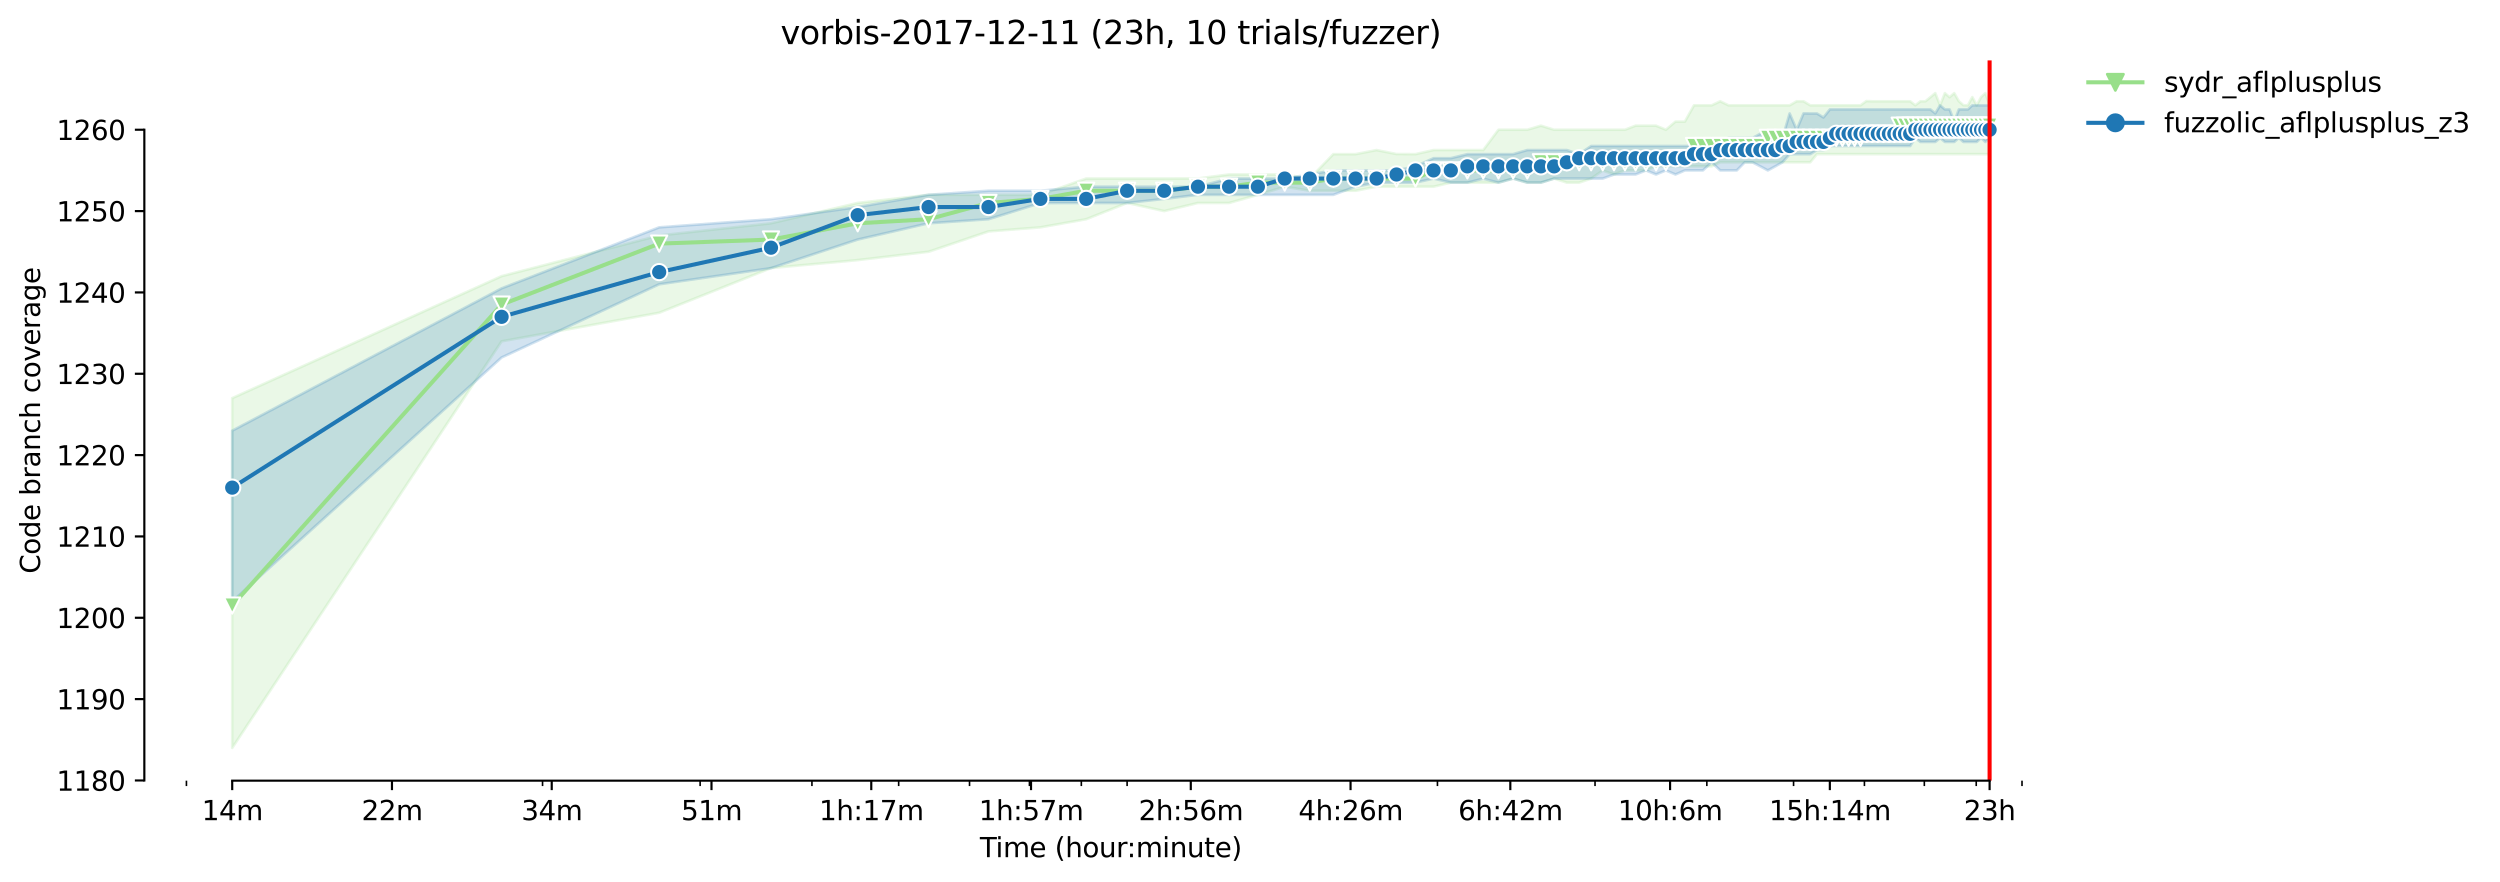 <?xml version="1.0" encoding="utf-8" standalone="no"?>
<!DOCTYPE svg PUBLIC "-//W3C//DTD SVG 1.1//EN"
  "http://www.w3.org/Graphics/SVG/1.1/DTD/svg11.dtd">
<svg height="325.986pt" version="1.1" viewBox="0 0 923.681 325.986" width="923.681pt" xmlns="http://www.w3.org/2000/svg" xmlns:xlink="http://www.w3.org/1999/xlink">
 <defs>
  <style type="text/css">*{stroke-linecap:butt;stroke-linejoin:round;}</style>
 </defs>
 <g id="figure_1">
  <g id="patch_1">
   <path d="M 0 325.986 
L 923.681 325.986 
L 923.681 0 
L 0 0 
z
" style="fill:#ffffff;"/>
  </g>
  <g id="axes_1">
   <g id="patch_2">
    <path d="M 53.328 288.43 
L 767.568 288.43 
L 767.568 22.318 
L 53.328 22.318 
z
" style="fill:#ffffff;"/>
   </g>
   <g id="PolyCollection_1">
    <defs>
     <path d="M 85.794 -178.877 
L 85.794 -49.652 
L 185.326 -199.876 
L 243.55 -210.431 
L 284.859 -226.96 
L 316.902 -229.89 
L 343.082 -232.971 
L 365.218 -240.484 
L 384.392 -241.986 
L 401.305 -244.991 
L 416.435 -251.002 
L 430.121 -247.997 
L 442.615 -251.002 
L 454.109 -251.002 
L 464.751 -254.007 
L 474.658 -257.012 
L 483.925 -255.51 
L 492.631 -255.51 
L 500.838 -255.51 
L 508.602 -257.012 
L 515.968 -257.012 
L 522.974 -257.012 
L 529.654 -257.012 
L 536.037 -258.515 
L 542.148 -258.515 
L 548.01 -258.515 
L 553.642 -258.515 
L 559.061 -260.017 
L 564.284 -258.515 
L 569.323 -258.515 
L 574.191 -260.017 
L 578.899 -258.515 
L 583.458 -258.515 
L 587.877 -260.017 
L 592.164 -262.985 
L 596.326 -261.52 
L 600.371 -263.023 
L 604.306 -263.023 
L 608.135 -263.023 
L 611.865 -264.525 
L 615.501 -264.525 
L 619.046 -264.525 
L 622.507 -264.525 
L 625.885 -264.525 
L 629.187 -264.525 
L 632.414 -264.525 
L 635.57 -266.028 
L 638.658 -266.028 
L 641.681 -266.028 
L 644.642 -266.028 
L 647.543 -266.028 
L 650.387 -266.028 
L 653.175 -266.028 
L 655.91 -266.028 
L 658.594 -266.028 
L 661.229 -266.028 
L 663.817 -266.028 
L 666.358 -266.028 
L 668.855 -266.028 
L 671.31 -269.033 
L 673.724 -269.033 
L 676.097 -269.033 
L 678.432 -269.033 
L 680.73 -269.033 
L 682.991 -269.033 
L 685.217 -269.033 
L 687.41 -269.033 
L 689.569 -269.033 
L 691.696 -269.033 
L 693.793 -269.033 
L 695.859 -269.033 
L 697.896 -269.033 
L 699.904 -269.033 
L 701.885 -269.033 
L 703.839 -269.033 
L 705.766 -269.033 
L 707.668 -269.033 
L 709.545 -269.033 
L 711.398 -269.033 
L 713.227 -269.033 
L 715.033 -269.033 
L 716.817 -269.033 
L 718.579 -269.033 
L 720.32 -269.033 
L 722.04 -269.033 
L 723.739 -269.033 
L 725.418 -269.033 
L 727.078 -269.033 
L 728.72 -269.033 
L 730.342 -269.033 
L 731.947 -269.033 
L 733.533 -269.033 
L 735.103 -269.033 
L 735.103 -287.14 
L 735.103 -287.14 
L 733.533 -291.572 
L 731.947 -290.107 
L 730.342 -287.064 
L 728.72 -290.107 
L 727.078 -287.064 
L 725.418 -287.102 
L 723.739 -288.605 
L 722.04 -291.572 
L 720.32 -290.07 
L 718.579 -291.572 
L 716.817 -287.064 
L 715.033 -291.572 
L 713.227 -290.07 
L 711.398 -288.567 
L 709.545 -288.567 
L 707.668 -287.064 
L 705.766 -288.567 
L 703.839 -288.567 
L 701.885 -288.567 
L 699.904 -288.567 
L 697.896 -288.567 
L 695.859 -288.567 
L 693.793 -288.567 
L 691.696 -288.567 
L 689.569 -288.642 
L 687.41 -287.064 
L 685.217 -287.064 
L 682.991 -287.064 
L 680.73 -287.064 
L 678.432 -287.064 
L 676.097 -287.064 
L 673.724 -287.064 
L 671.31 -287.064 
L 668.855 -287.064 
L 666.358 -288.567 
L 663.817 -288.567 
L 661.229 -287.064 
L 658.594 -287.064 
L 655.91 -287.064 
L 653.175 -287.064 
L 650.387 -287.064 
L 647.543 -287.064 
L 644.642 -287.064 
L 641.681 -287.064 
L 638.658 -287.064 
L 635.57 -288.567 
L 632.414 -287.064 
L 629.187 -287.064 
L 625.885 -287.064 
L 622.507 -281.054 
L 619.046 -281.054 
L 615.501 -278.049 
L 611.865 -279.551 
L 608.135 -279.551 
L 604.306 -279.551 
L 600.371 -278.049 
L 596.326 -278.049 
L 592.164 -278.049 
L 587.877 -278.049 
L 583.458 -278.049 
L 578.899 -278.049 
L 574.191 -278.049 
L 569.323 -279.551 
L 564.284 -278.049 
L 559.061 -278.049 
L 553.642 -278.049 
L 548.01 -270.536 
L 542.148 -270.536 
L 536.037 -270.536 
L 529.654 -270.536 
L 522.974 -269.033 
L 515.968 -269.071 
L 508.602 -270.536 
L 500.838 -269.033 
L 492.631 -269.033 
L 483.925 -260.017 
L 474.658 -261.52 
L 464.751 -261.52 
L 454.109 -261.52 
L 442.615 -260.055 
L 430.121 -260.017 
L 416.435 -260.017 
L 401.305 -260.017 
L 384.392 -254.007 
L 365.218 -254.007 
L 343.082 -254.007 
L 316.902 -251.002 
L 284.859 -243.489 
L 243.55 -238.981 
L 185.326 -223.955 
L 85.794 -178.877 
z
" id="m5c91b7e9a5" style="stroke:#98df8a;stroke-opacity:0.2;"/>
    </defs>
    <g clip-path="url(#p7296089646)">
     <use style="fill:#98df8a;fill-opacity:0.2;stroke:#98df8a;stroke-opacity:0.2;" x="0" xlink:href="#m5c91b7e9a5" y="325.986"/>
    </g>
   </g>
   <g id="PolyCollection_2">
    <defs>
     <path d="M 85.794 -166.856 
L 85.794 -103.746 
L 185.326 -193.903 
L 243.55 -220.95 
L 284.859 -226.923 
L 316.902 -237.478 
L 343.082 -243.489 
L 365.218 -244.991 
L 384.392 -250.964 
L 401.305 -251.002 
L 416.435 -251.002 
L 430.121 -252.504 
L 442.615 -254.007 
L 454.109 -254.007 
L 464.751 -254.007 
L 474.658 -254.007 
L 483.925 -254.007 
L 492.631 -254.007 
L 500.838 -257.012 
L 508.602 -258.515 
L 515.968 -258.515 
L 522.974 -258.515 
L 529.654 -260.017 
L 536.037 -258.515 
L 542.148 -258.515 
L 548.01 -259.98 
L 553.642 -258.515 
L 559.061 -260.017 
L 564.284 -258.515 
L 569.323 -258.515 
L 574.191 -260.017 
L 578.899 -260.017 
L 583.458 -260.017 
L 587.877 -260.017 
L 592.164 -260.017 
L 596.326 -261.52 
L 600.371 -261.52 
L 604.306 -261.52 
L 608.135 -263.023 
L 611.865 -261.52 
L 615.501 -263.023 
L 619.046 -261.52 
L 622.507 -263.023 
L 625.885 -263.023 
L 629.187 -263.023 
L 632.414 -266.028 
L 635.57 -263.023 
L 638.658 -263.023 
L 641.681 -263.023 
L 644.642 -266.028 
L 647.543 -265.99 
L 650.387 -264.525 
L 653.175 -263.023 
L 655.91 -264.525 
L 658.594 -266.028 
L 661.229 -269.033 
L 663.817 -269.033 
L 666.358 -269.033 
L 668.855 -269.033 
L 671.31 -270.536 
L 673.724 -270.536 
L 676.097 -272.038 
L 678.432 -272.038 
L 680.73 -272.038 
L 682.991 -272.038 
L 685.217 -272.038 
L 687.41 -272.038 
L 689.569 -272.038 
L 691.696 -272.038 
L 693.793 -272.038 
L 695.859 -272.038 
L 697.896 -272.038 
L 699.904 -272.038 
L 701.885 -272.038 
L 703.839 -272.038 
L 705.766 -272.038 
L 707.668 -275.044 
L 709.545 -273.541 
L 711.398 -273.541 
L 713.227 -273.541 
L 715.033 -273.541 
L 716.817 -275.006 
L 718.579 -273.541 
L 720.32 -273.541 
L 722.04 -273.541 
L 723.739 -275.044 
L 725.418 -273.541 
L 727.078 -273.541 
L 728.72 -273.541 
L 730.342 -273.541 
L 731.947 -275.044 
L 733.533 -273.541 
L 735.103 -275.044 
L 735.103 -287.102 
L 735.103 -287.102 
L 733.533 -287.064 
L 731.947 -287.064 
L 730.342 -287.064 
L 728.72 -287.064 
L 727.078 -285.562 
L 725.418 -285.562 
L 723.739 -285.562 
L 722.04 -281.054 
L 720.32 -285.562 
L 718.579 -285.562 
L 716.817 -287.064 
L 715.033 -284.097 
L 713.227 -285.562 
L 711.398 -285.562 
L 709.545 -285.562 
L 707.668 -285.562 
L 705.766 -285.562 
L 703.839 -285.562 
L 701.885 -285.562 
L 699.904 -285.562 
L 697.896 -285.562 
L 695.859 -285.562 
L 693.793 -285.562 
L 691.696 -285.562 
L 689.569 -285.562 
L 687.41 -285.562 
L 685.217 -285.562 
L 682.991 -285.562 
L 680.73 -285.562 
L 678.432 -285.562 
L 676.097 -285.562 
L 673.724 -282.594 
L 671.31 -284.059 
L 668.855 -284.059 
L 666.358 -284.097 
L 663.817 -278.049 
L 661.229 -284.059 
L 658.594 -275.044 
L 655.91 -275.044 
L 653.175 -275.044 
L 650.387 -276.546 
L 647.543 -275.044 
L 644.642 -275.044 
L 641.681 -275.044 
L 638.658 -275.044 
L 635.57 -273.541 
L 632.414 -273.541 
L 629.187 -273.541 
L 625.885 -272.038 
L 622.507 -272.038 
L 619.046 -272.038 
L 615.501 -272.038 
L 611.865 -272.038 
L 608.135 -272.038 
L 604.306 -272.038 
L 600.371 -272.038 
L 596.326 -272.038 
L 592.164 -272.038 
L 587.877 -272.038 
L 583.458 -269.033 
L 578.899 -270.536 
L 574.191 -270.536 
L 569.323 -270.536 
L 564.284 -270.536 
L 559.061 -269.033 
L 553.642 -269.033 
L 548.01 -269.033 
L 542.148 -269.033 
L 536.037 -267.531 
L 529.654 -267.531 
L 522.974 -264.525 
L 515.968 -263.023 
L 508.602 -263.023 
L 500.838 -263.023 
L 492.631 -263.023 
L 483.925 -261.52 
L 474.658 -260.017 
L 464.751 -260.017 
L 454.109 -260.017 
L 442.615 -257.012 
L 430.121 -257.012 
L 416.435 -257.012 
L 401.305 -257.012 
L 384.392 -255.51 
L 365.218 -255.51 
L 343.082 -254.007 
L 316.902 -249.499 
L 284.859 -244.991 
L 243.55 -241.986 
L 185.326 -219.447 
L 85.794 -166.856 
z
" id="md9da97af71" style="stroke:#1f77b4;stroke-opacity:0.2;"/>
    </defs>
    <g clip-path="url(#p7296089646)">
     <use style="fill:#1f77b4;fill-opacity:0.2;stroke:#1f77b4;stroke-opacity:0.2;" x="0" xlink:href="#md9da97af71" y="325.986"/>
    </g>
   </g>
   <g id="matplotlib.axis_1">
    <g id="xtick_1">
     <g id="line2d_1">
      <defs>
       <path d="M 0 0 
L 0 3.5 
" id="mbec85187dc" style="stroke:#000000;stroke-width:0.8;"/>
      </defs>
      <g>
       <use style="stroke:#000000;stroke-width:0.8;" x="85.794" xlink:href="#mbec85187dc" y="288.43"/>
      </g>
     </g>
     <g id="text_1">
      <!-- 14m -->
      <g transform="translate(74.561 303.029)scale(0.1 -0.1)">
       <defs>
        <path d="M 794 531 
L 1825 531 
L 1825 4091 
L 703 3866 
L 703 4441 
L 1819 4666 
L 2450 4666 
L 2450 531 
L 3481 531 
L 3481 0 
L 794 0 
L 794 531 
z
" id="DejaVuSans-31" transform="scale(0.016)"/>
        <path d="M 2419 4116 
L 825 1625 
L 2419 1625 
L 2419 4116 
z
M 2253 4666 
L 3047 4666 
L 3047 1625 
L 3713 1625 
L 3713 1100 
L 3047 1100 
L 3047 0 
L 2419 0 
L 2419 1100 
L 313 1100 
L 313 1709 
L 2253 4666 
z
" id="DejaVuSans-34" transform="scale(0.016)"/>
        <path d="M 3328 2828 
Q 3544 3216 3844 3400 
Q 4144 3584 4550 3584 
Q 5097 3584 5394 3201 
Q 5691 2819 5691 2113 
L 5691 0 
L 5113 0 
L 5113 2094 
Q 5113 2597 4934 2840 
Q 4756 3084 4391 3084 
Q 3944 3084 3684 2787 
Q 3425 2491 3425 1978 
L 3425 0 
L 2847 0 
L 2847 2094 
Q 2847 2600 2669 2842 
Q 2491 3084 2119 3084 
Q 1678 3084 1418 2786 
Q 1159 2488 1159 1978 
L 1159 0 
L 581 0 
L 581 3500 
L 1159 3500 
L 1159 2956 
Q 1356 3278 1631 3431 
Q 1906 3584 2284 3584 
Q 2666 3584 2933 3390 
Q 3200 3197 3328 2828 
z
" id="DejaVuSans-6d" transform="scale(0.016)"/>
       </defs>
       <use xlink:href="#DejaVuSans-31"/>
       <use x="63.623" xlink:href="#DejaVuSans-34"/>
       <use x="127.246" xlink:href="#DejaVuSans-6d"/>
      </g>
     </g>
    </g>
    <g id="xtick_2">
     <g id="line2d_2">
      <g>
       <use style="stroke:#000000;stroke-width:0.8;" x="144.822" xlink:href="#mbec85187dc" y="288.43"/>
      </g>
     </g>
     <g id="text_2">
      <!-- 22m -->
      <g transform="translate(133.589 303.029)scale(0.1 -0.1)">
       <defs>
        <path d="M 1228 531 
L 3431 531 
L 3431 0 
L 469 0 
L 469 531 
Q 828 903 1448 1529 
Q 2069 2156 2228 2338 
Q 2531 2678 2651 2914 
Q 2772 3150 2772 3378 
Q 2772 3750 2511 3984 
Q 2250 4219 1831 4219 
Q 1534 4219 1204 4116 
Q 875 4013 500 3803 
L 500 4441 
Q 881 4594 1212 4672 
Q 1544 4750 1819 4750 
Q 2544 4750 2975 4387 
Q 3406 4025 3406 3419 
Q 3406 3131 3298 2873 
Q 3191 2616 2906 2266 
Q 2828 2175 2409 1742 
Q 1991 1309 1228 531 
z
" id="DejaVuSans-32" transform="scale(0.016)"/>
       </defs>
       <use xlink:href="#DejaVuSans-32"/>
       <use x="63.623" xlink:href="#DejaVuSans-32"/>
       <use x="127.246" xlink:href="#DejaVuSans-6d"/>
      </g>
     </g>
    </g>
    <g id="xtick_3">
     <g id="line2d_3">
      <g>
       <use style="stroke:#000000;stroke-width:0.8;" x="203.85" xlink:href="#mbec85187dc" y="288.43"/>
      </g>
     </g>
     <g id="text_3">
      <!-- 34m -->
      <g transform="translate(192.617 303.029)scale(0.1 -0.1)">
       <defs>
        <path d="M 2597 2516 
Q 3050 2419 3304 2112 
Q 3559 1806 3559 1356 
Q 3559 666 3084 287 
Q 2609 -91 1734 -91 
Q 1441 -91 1130 -33 
Q 819 25 488 141 
L 488 750 
Q 750 597 1062 519 
Q 1375 441 1716 441 
Q 2309 441 2620 675 
Q 2931 909 2931 1356 
Q 2931 1769 2642 2001 
Q 2353 2234 1838 2234 
L 1294 2234 
L 1294 2753 
L 1863 2753 
Q 2328 2753 2575 2939 
Q 2822 3125 2822 3475 
Q 2822 3834 2567 4026 
Q 2313 4219 1838 4219 
Q 1578 4219 1281 4162 
Q 984 4106 628 3988 
L 628 4550 
Q 988 4650 1302 4700 
Q 1616 4750 1894 4750 
Q 2613 4750 3031 4423 
Q 3450 4097 3450 3541 
Q 3450 3153 3228 2886 
Q 3006 2619 2597 2516 
z
" id="DejaVuSans-33" transform="scale(0.016)"/>
       </defs>
       <use xlink:href="#DejaVuSans-33"/>
       <use x="63.623" xlink:href="#DejaVuSans-34"/>
       <use x="127.246" xlink:href="#DejaVuSans-6d"/>
      </g>
     </g>
    </g>
    <g id="xtick_4">
     <g id="line2d_4">
      <g>
       <use style="stroke:#000000;stroke-width:0.8;" x="262.878" xlink:href="#mbec85187dc" y="288.43"/>
      </g>
     </g>
     <g id="text_4">
      <!-- 51m -->
      <g transform="translate(251.646 303.029)scale(0.1 -0.1)">
       <defs>
        <path d="M 691 4666 
L 3169 4666 
L 3169 4134 
L 1269 4134 
L 1269 2991 
Q 1406 3038 1543 3061 
Q 1681 3084 1819 3084 
Q 2600 3084 3056 2656 
Q 3513 2228 3513 1497 
Q 3513 744 3044 326 
Q 2575 -91 1722 -91 
Q 1428 -91 1123 -41 
Q 819 9 494 109 
L 494 744 
Q 775 591 1075 516 
Q 1375 441 1709 441 
Q 2250 441 2565 725 
Q 2881 1009 2881 1497 
Q 2881 1984 2565 2268 
Q 2250 2553 1709 2553 
Q 1456 2553 1204 2497 
Q 953 2441 691 2322 
L 691 4666 
z
" id="DejaVuSans-35" transform="scale(0.016)"/>
       </defs>
       <use xlink:href="#DejaVuSans-35"/>
       <use x="63.623" xlink:href="#DejaVuSans-31"/>
       <use x="127.246" xlink:href="#DejaVuSans-6d"/>
      </g>
     </g>
    </g>
    <g id="xtick_5">
     <g id="line2d_5">
      <g>
       <use style="stroke:#000000;stroke-width:0.8;" x="321.907" xlink:href="#mbec85187dc" y="288.43"/>
      </g>
     </g>
     <g id="text_5">
      <!-- 1h:17m -->
      <g transform="translate(302.639 303.029)scale(0.1 -0.1)">
       <defs>
        <path d="M 3513 2113 
L 3513 0 
L 2938 0 
L 2938 2094 
Q 2938 2591 2744 2837 
Q 2550 3084 2163 3084 
Q 1697 3084 1428 2787 
Q 1159 2491 1159 1978 
L 1159 0 
L 581 0 
L 581 4863 
L 1159 4863 
L 1159 2956 
Q 1366 3272 1645 3428 
Q 1925 3584 2291 3584 
Q 2894 3584 3203 3211 
Q 3513 2838 3513 2113 
z
" id="DejaVuSans-68" transform="scale(0.016)"/>
        <path d="M 750 794 
L 1409 794 
L 1409 0 
L 750 0 
L 750 794 
z
M 750 3309 
L 1409 3309 
L 1409 2516 
L 750 2516 
L 750 3309 
z
" id="DejaVuSans-3a" transform="scale(0.016)"/>
        <path d="M 525 4666 
L 3525 4666 
L 3525 4397 
L 1831 0 
L 1172 0 
L 2766 4134 
L 525 4134 
L 525 4666 
z
" id="DejaVuSans-37" transform="scale(0.016)"/>
       </defs>
       <use xlink:href="#DejaVuSans-31"/>
       <use x="63.623" xlink:href="#DejaVuSans-68"/>
       <use x="127.002" xlink:href="#DejaVuSans-3a"/>
       <use x="160.693" xlink:href="#DejaVuSans-31"/>
       <use x="224.316" xlink:href="#DejaVuSans-37"/>
       <use x="287.939" xlink:href="#DejaVuSans-6d"/>
      </g>
     </g>
    </g>
    <g id="xtick_6">
     <g id="line2d_6">
      <g>
       <use style="stroke:#000000;stroke-width:0.8;" x="380.935" xlink:href="#mbec85187dc" y="288.43"/>
      </g>
     </g>
     <g id="text_6">
      <!-- 1h:57m -->
      <g transform="translate(361.668 303.029)scale(0.1 -0.1)">
       <use xlink:href="#DejaVuSans-31"/>
       <use x="63.623" xlink:href="#DejaVuSans-68"/>
       <use x="127.002" xlink:href="#DejaVuSans-3a"/>
       <use x="160.693" xlink:href="#DejaVuSans-35"/>
       <use x="224.316" xlink:href="#DejaVuSans-37"/>
       <use x="287.939" xlink:href="#DejaVuSans-6d"/>
      </g>
     </g>
    </g>
    <g id="xtick_7">
     <g id="line2d_7">
      <g>
       <use style="stroke:#000000;stroke-width:0.8;" x="439.963" xlink:href="#mbec85187dc" y="288.43"/>
      </g>
     </g>
     <g id="text_7">
      <!-- 2h:56m -->
      <g transform="translate(420.696 303.029)scale(0.1 -0.1)">
       <defs>
        <path d="M 2113 2584 
Q 1688 2584 1439 2293 
Q 1191 2003 1191 1497 
Q 1191 994 1439 701 
Q 1688 409 2113 409 
Q 2538 409 2786 701 
Q 3034 994 3034 1497 
Q 3034 2003 2786 2293 
Q 2538 2584 2113 2584 
z
M 3366 4563 
L 3366 3988 
Q 3128 4100 2886 4159 
Q 2644 4219 2406 4219 
Q 1781 4219 1451 3797 
Q 1122 3375 1075 2522 
Q 1259 2794 1537 2939 
Q 1816 3084 2150 3084 
Q 2853 3084 3261 2657 
Q 3669 2231 3669 1497 
Q 3669 778 3244 343 
Q 2819 -91 2113 -91 
Q 1303 -91 875 529 
Q 447 1150 447 2328 
Q 447 3434 972 4092 
Q 1497 4750 2381 4750 
Q 2619 4750 2861 4703 
Q 3103 4656 3366 4563 
z
" id="DejaVuSans-36" transform="scale(0.016)"/>
       </defs>
       <use xlink:href="#DejaVuSans-32"/>
       <use x="63.623" xlink:href="#DejaVuSans-68"/>
       <use x="127.002" xlink:href="#DejaVuSans-3a"/>
       <use x="160.693" xlink:href="#DejaVuSans-35"/>
       <use x="224.316" xlink:href="#DejaVuSans-36"/>
       <use x="287.939" xlink:href="#DejaVuSans-6d"/>
      </g>
     </g>
    </g>
    <g id="xtick_8">
     <g id="line2d_8">
      <g>
       <use style="stroke:#000000;stroke-width:0.8;" x="498.991" xlink:href="#mbec85187dc" y="288.43"/>
      </g>
     </g>
     <g id="text_8">
      <!-- 4h:26m -->
      <g transform="translate(479.724 303.029)scale(0.1 -0.1)">
       <use xlink:href="#DejaVuSans-34"/>
       <use x="63.623" xlink:href="#DejaVuSans-68"/>
       <use x="127.002" xlink:href="#DejaVuSans-3a"/>
       <use x="160.693" xlink:href="#DejaVuSans-32"/>
       <use x="224.316" xlink:href="#DejaVuSans-36"/>
       <use x="287.939" xlink:href="#DejaVuSans-6d"/>
      </g>
     </g>
    </g>
    <g id="xtick_9">
     <g id="line2d_9">
      <g>
       <use style="stroke:#000000;stroke-width:0.8;" x="558.02" xlink:href="#mbec85187dc" y="288.43"/>
      </g>
     </g>
     <g id="text_9">
      <!-- 6h:42m -->
      <g transform="translate(538.752 303.029)scale(0.1 -0.1)">
       <use xlink:href="#DejaVuSans-36"/>
       <use x="63.623" xlink:href="#DejaVuSans-68"/>
       <use x="127.002" xlink:href="#DejaVuSans-3a"/>
       <use x="160.693" xlink:href="#DejaVuSans-34"/>
       <use x="224.316" xlink:href="#DejaVuSans-32"/>
       <use x="287.939" xlink:href="#DejaVuSans-6d"/>
      </g>
     </g>
    </g>
    <g id="xtick_10">
     <g id="line2d_10">
      <g>
       <use style="stroke:#000000;stroke-width:0.8;" x="617.048" xlink:href="#mbec85187dc" y="288.43"/>
      </g>
     </g>
     <g id="text_10">
      <!-- 10h:6m -->
      <g transform="translate(597.781 303.029)scale(0.1 -0.1)">
       <defs>
        <path d="M 2034 4250 
Q 1547 4250 1301 3770 
Q 1056 3291 1056 2328 
Q 1056 1369 1301 889 
Q 1547 409 2034 409 
Q 2525 409 2770 889 
Q 3016 1369 3016 2328 
Q 3016 3291 2770 3770 
Q 2525 4250 2034 4250 
z
M 2034 4750 
Q 2819 4750 3233 4129 
Q 3647 3509 3647 2328 
Q 3647 1150 3233 529 
Q 2819 -91 2034 -91 
Q 1250 -91 836 529 
Q 422 1150 422 2328 
Q 422 3509 836 4129 
Q 1250 4750 2034 4750 
z
" id="DejaVuSans-30" transform="scale(0.016)"/>
       </defs>
       <use xlink:href="#DejaVuSans-31"/>
       <use x="63.623" xlink:href="#DejaVuSans-30"/>
       <use x="127.246" xlink:href="#DejaVuSans-68"/>
       <use x="190.625" xlink:href="#DejaVuSans-3a"/>
       <use x="224.316" xlink:href="#DejaVuSans-36"/>
       <use x="287.939" xlink:href="#DejaVuSans-6d"/>
      </g>
     </g>
    </g>
    <g id="xtick_11">
     <g id="line2d_11">
      <g>
       <use style="stroke:#000000;stroke-width:0.8;" x="676.076" xlink:href="#mbec85187dc" y="288.43"/>
      </g>
     </g>
     <g id="text_11">
      <!-- 15h:14m -->
      <g transform="translate(653.628 303.029)scale(0.1 -0.1)">
       <use xlink:href="#DejaVuSans-31"/>
       <use x="63.623" xlink:href="#DejaVuSans-35"/>
       <use x="127.246" xlink:href="#DejaVuSans-68"/>
       <use x="190.625" xlink:href="#DejaVuSans-3a"/>
       <use x="224.316" xlink:href="#DejaVuSans-31"/>
       <use x="287.939" xlink:href="#DejaVuSans-34"/>
       <use x="351.562" xlink:href="#DejaVuSans-6d"/>
      </g>
     </g>
    </g>
    <g id="xtick_12">
     <g id="line2d_12">
      <g>
       <use style="stroke:#000000;stroke-width:0.8;" x="735.104" xlink:href="#mbec85187dc" y="288.43"/>
      </g>
     </g>
     <g id="text_12">
      <!-- 23h -->
      <g transform="translate(725.573 303.029)scale(0.1 -0.1)">
       <use xlink:href="#DejaVuSans-32"/>
       <use x="63.623" xlink:href="#DejaVuSans-33"/>
       <use x="127.246" xlink:href="#DejaVuSans-68"/>
      </g>
     </g>
    </g>
    <g id="xtick_13">
     <g id="line2d_13">
      <defs>
       <path d="M 0 0 
L 0 2 
" id="m382aeec755" style="stroke:#000000;stroke-width:0.6;"/>
      </defs>
      <g>
       <use style="stroke:#000000;stroke-width:0.6;" x="68.88" xlink:href="#m382aeec755" y="288.43"/>
      </g>
     </g>
    </g>
    <g id="xtick_14">
     <g id="line2d_14">
      <g>
       <use style="stroke:#000000;stroke-width:0.6;" x="200.456" xlink:href="#m382aeec755" y="288.43"/>
      </g>
     </g>
    </g>
    <g id="xtick_15">
     <g id="line2d_15">
      <g>
       <use style="stroke:#000000;stroke-width:0.6;" x="258.679" xlink:href="#m382aeec755" y="288.43"/>
      </g>
     </g>
    </g>
    <g id="xtick_16">
     <g id="line2d_16">
      <g>
       <use style="stroke:#000000;stroke-width:0.6;" x="299.989" xlink:href="#m382aeec755" y="288.43"/>
      </g>
     </g>
    </g>
    <g id="xtick_17">
     <g id="line2d_17">
      <g>
       <use style="stroke:#000000;stroke-width:0.6;" x="332.031" xlink:href="#m382aeec755" y="288.43"/>
      </g>
     </g>
    </g>
    <g id="xtick_18">
     <g id="line2d_18">
      <g>
       <use style="stroke:#000000;stroke-width:0.6;" x="358.212" xlink:href="#m382aeec755" y="288.43"/>
      </g>
     </g>
    </g>
    <g id="xtick_19">
     <g id="line2d_19">
      <g>
       <use style="stroke:#000000;stroke-width:0.6;" x="380.347" xlink:href="#m382aeec755" y="288.43"/>
      </g>
     </g>
    </g>
    <g id="xtick_20">
     <g id="line2d_20">
      <g>
       <use style="stroke:#000000;stroke-width:0.6;" x="399.522" xlink:href="#m382aeec755" y="288.43"/>
      </g>
     </g>
    </g>
    <g id="xtick_21">
     <g id="line2d_21">
      <g>
       <use style="stroke:#000000;stroke-width:0.6;" x="416.435" xlink:href="#m382aeec755" y="288.43"/>
      </g>
     </g>
    </g>
    <g id="xtick_22">
     <g id="line2d_22">
      <g>
       <use style="stroke:#000000;stroke-width:0.6;" x="531.097" xlink:href="#m382aeec755" y="288.43"/>
      </g>
     </g>
    </g>
    <g id="xtick_23">
     <g id="line2d_23">
      <g>
       <use style="stroke:#000000;stroke-width:0.6;" x="589.32" xlink:href="#m382aeec755" y="288.43"/>
      </g>
     </g>
    </g>
    <g id="xtick_24">
     <g id="line2d_24">
      <g>
       <use style="stroke:#000000;stroke-width:0.6;" x="630.63" xlink:href="#m382aeec755" y="288.43"/>
      </g>
     </g>
    </g>
    <g id="xtick_25">
     <g id="line2d_25">
      <g>
       <use style="stroke:#000000;stroke-width:0.6;" x="662.672" xlink:href="#m382aeec755" y="288.43"/>
      </g>
     </g>
    </g>
    <g id="xtick_26">
     <g id="line2d_26">
      <g>
       <use style="stroke:#000000;stroke-width:0.6;" x="688.853" xlink:href="#m382aeec755" y="288.43"/>
      </g>
     </g>
    </g>
    <g id="xtick_27">
     <g id="line2d_27">
      <g>
       <use style="stroke:#000000;stroke-width:0.6;" x="710.988" xlink:href="#m382aeec755" y="288.43"/>
      </g>
     </g>
    </g>
    <g id="xtick_28">
     <g id="line2d_28">
      <g>
       <use style="stroke:#000000;stroke-width:0.6;" x="730.163" xlink:href="#m382aeec755" y="288.43"/>
      </g>
     </g>
    </g>
    <g id="xtick_29">
     <g id="line2d_29">
      <g>
       <use style="stroke:#000000;stroke-width:0.6;" x="747.076" xlink:href="#m382aeec755" y="288.43"/>
      </g>
     </g>
    </g>
    <g id="text_13">
     <!-- Time (hour:minute) -->
     <g transform="translate(362.041 316.707)scale(0.1 -0.1)">
      <defs>
       <path d="M -19 4666 
L 3928 4666 
L 3928 4134 
L 2272 4134 
L 2272 0 
L 1638 0 
L 1638 4134 
L -19 4134 
L -19 4666 
z
" id="DejaVuSans-54" transform="scale(0.016)"/>
       <path d="M 603 3500 
L 1178 3500 
L 1178 0 
L 603 0 
L 603 3500 
z
M 603 4863 
L 1178 4863 
L 1178 4134 
L 603 4134 
L 603 4863 
z
" id="DejaVuSans-69" transform="scale(0.016)"/>
       <path d="M 3597 1894 
L 3597 1613 
L 953 1613 
Q 991 1019 1311 708 
Q 1631 397 2203 397 
Q 2534 397 2845 478 
Q 3156 559 3463 722 
L 3463 178 
Q 3153 47 2828 -22 
Q 2503 -91 2169 -91 
Q 1331 -91 842 396 
Q 353 884 353 1716 
Q 353 2575 817 3079 
Q 1281 3584 2069 3584 
Q 2775 3584 3186 3129 
Q 3597 2675 3597 1894 
z
M 3022 2063 
Q 3016 2534 2758 2815 
Q 2500 3097 2075 3097 
Q 1594 3097 1305 2825 
Q 1016 2553 972 2059 
L 3022 2063 
z
" id="DejaVuSans-65" transform="scale(0.016)"/>
       <path id="DejaVuSans-20" transform="scale(0.016)"/>
       <path d="M 1984 4856 
Q 1566 4138 1362 3434 
Q 1159 2731 1159 2009 
Q 1159 1288 1364 580 
Q 1569 -128 1984 -844 
L 1484 -844 
Q 1016 -109 783 600 
Q 550 1309 550 2009 
Q 550 2706 781 3412 
Q 1013 4119 1484 4856 
L 1984 4856 
z
" id="DejaVuSans-28" transform="scale(0.016)"/>
       <path d="M 1959 3097 
Q 1497 3097 1228 2736 
Q 959 2375 959 1747 
Q 959 1119 1226 758 
Q 1494 397 1959 397 
Q 2419 397 2687 759 
Q 2956 1122 2956 1747 
Q 2956 2369 2687 2733 
Q 2419 3097 1959 3097 
z
M 1959 3584 
Q 2709 3584 3137 3096 
Q 3566 2609 3566 1747 
Q 3566 888 3137 398 
Q 2709 -91 1959 -91 
Q 1206 -91 779 398 
Q 353 888 353 1747 
Q 353 2609 779 3096 
Q 1206 3584 1959 3584 
z
" id="DejaVuSans-6f" transform="scale(0.016)"/>
       <path d="M 544 1381 
L 544 3500 
L 1119 3500 
L 1119 1403 
Q 1119 906 1312 657 
Q 1506 409 1894 409 
Q 2359 409 2629 706 
Q 2900 1003 2900 1516 
L 2900 3500 
L 3475 3500 
L 3475 0 
L 2900 0 
L 2900 538 
Q 2691 219 2414 64 
Q 2138 -91 1772 -91 
Q 1169 -91 856 284 
Q 544 659 544 1381 
z
M 1991 3584 
L 1991 3584 
z
" id="DejaVuSans-75" transform="scale(0.016)"/>
       <path d="M 2631 2963 
Q 2534 3019 2420 3045 
Q 2306 3072 2169 3072 
Q 1681 3072 1420 2755 
Q 1159 2438 1159 1844 
L 1159 0 
L 581 0 
L 581 3500 
L 1159 3500 
L 1159 2956 
Q 1341 3275 1631 3429 
Q 1922 3584 2338 3584 
Q 2397 3584 2469 3576 
Q 2541 3569 2628 3553 
L 2631 2963 
z
" id="DejaVuSans-72" transform="scale(0.016)"/>
       <path d="M 3513 2113 
L 3513 0 
L 2938 0 
L 2938 2094 
Q 2938 2591 2744 2837 
Q 2550 3084 2163 3084 
Q 1697 3084 1428 2787 
Q 1159 2491 1159 1978 
L 1159 0 
L 581 0 
L 581 3500 
L 1159 3500 
L 1159 2956 
Q 1366 3272 1645 3428 
Q 1925 3584 2291 3584 
Q 2894 3584 3203 3211 
Q 3513 2838 3513 2113 
z
" id="DejaVuSans-6e" transform="scale(0.016)"/>
       <path d="M 1172 4494 
L 1172 3500 
L 2356 3500 
L 2356 3053 
L 1172 3053 
L 1172 1153 
Q 1172 725 1289 603 
Q 1406 481 1766 481 
L 2356 481 
L 2356 0 
L 1766 0 
Q 1100 0 847 248 
Q 594 497 594 1153 
L 594 3053 
L 172 3053 
L 172 3500 
L 594 3500 
L 594 4494 
L 1172 4494 
z
" id="DejaVuSans-74" transform="scale(0.016)"/>
       <path d="M 513 4856 
L 1013 4856 
Q 1481 4119 1714 3412 
Q 1947 2706 1947 2009 
Q 1947 1309 1714 600 
Q 1481 -109 1013 -844 
L 513 -844 
Q 928 -128 1133 580 
Q 1338 1288 1338 2009 
Q 1338 2731 1133 3434 
Q 928 4138 513 4856 
z
" id="DejaVuSans-29" transform="scale(0.016)"/>
      </defs>
      <use xlink:href="#DejaVuSans-54"/>
      <use x="57.959" xlink:href="#DejaVuSans-69"/>
      <use x="85.742" xlink:href="#DejaVuSans-6d"/>
      <use x="183.154" xlink:href="#DejaVuSans-65"/>
      <use x="244.678" xlink:href="#DejaVuSans-20"/>
      <use x="276.465" xlink:href="#DejaVuSans-28"/>
      <use x="315.479" xlink:href="#DejaVuSans-68"/>
      <use x="378.857" xlink:href="#DejaVuSans-6f"/>
      <use x="440.039" xlink:href="#DejaVuSans-75"/>
      <use x="503.418" xlink:href="#DejaVuSans-72"/>
      <use x="542.781" xlink:href="#DejaVuSans-3a"/>
      <use x="576.473" xlink:href="#DejaVuSans-6d"/>
      <use x="673.885" xlink:href="#DejaVuSans-69"/>
      <use x="701.668" xlink:href="#DejaVuSans-6e"/>
      <use x="765.047" xlink:href="#DejaVuSans-75"/>
      <use x="828.426" xlink:href="#DejaVuSans-74"/>
      <use x="867.635" xlink:href="#DejaVuSans-65"/>
      <use x="929.158" xlink:href="#DejaVuSans-29"/>
     </g>
    </g>
   </g>
   <g id="matplotlib.axis_2">
    <g id="ytick_1">
     <g id="line2d_30">
      <defs>
       <path d="M 0 0 
L -3.5 0 
" id="m44fba6ac32" style="stroke:#000000;stroke-width:0.8;"/>
      </defs>
      <g>
       <use style="stroke:#000000;stroke-width:0.8;" x="53.328" xlink:href="#m44fba6ac32" y="288.355"/>
      </g>
     </g>
     <g id="text_14">
      <!-- 1180 -->
      <g transform="translate(20.878 292.154)scale(0.1 -0.1)">
       <defs>
        <path d="M 2034 2216 
Q 1584 2216 1326 1975 
Q 1069 1734 1069 1313 
Q 1069 891 1326 650 
Q 1584 409 2034 409 
Q 2484 409 2743 651 
Q 3003 894 3003 1313 
Q 3003 1734 2745 1975 
Q 2488 2216 2034 2216 
z
M 1403 2484 
Q 997 2584 770 2862 
Q 544 3141 544 3541 
Q 544 4100 942 4425 
Q 1341 4750 2034 4750 
Q 2731 4750 3128 4425 
Q 3525 4100 3525 3541 
Q 3525 3141 3298 2862 
Q 3072 2584 2669 2484 
Q 3125 2378 3379 2068 
Q 3634 1759 3634 1313 
Q 3634 634 3220 271 
Q 2806 -91 2034 -91 
Q 1263 -91 848 271 
Q 434 634 434 1313 
Q 434 1759 690 2068 
Q 947 2378 1403 2484 
z
M 1172 3481 
Q 1172 3119 1398 2916 
Q 1625 2713 2034 2713 
Q 2441 2713 2670 2916 
Q 2900 3119 2900 3481 
Q 2900 3844 2670 4047 
Q 2441 4250 2034 4250 
Q 1625 4250 1398 4047 
Q 1172 3844 1172 3481 
z
" id="DejaVuSans-38" transform="scale(0.016)"/>
       </defs>
       <use xlink:href="#DejaVuSans-31"/>
       <use x="63.623" xlink:href="#DejaVuSans-31"/>
       <use x="127.246" xlink:href="#DejaVuSans-38"/>
       <use x="190.869" xlink:href="#DejaVuSans-30"/>
      </g>
     </g>
    </g>
    <g id="ytick_2">
     <g id="line2d_31">
      <g>
       <use style="stroke:#000000;stroke-width:0.8;" x="53.328" xlink:href="#m44fba6ac32" y="258.303"/>
      </g>
     </g>
     <g id="text_15">
      <!-- 1190 -->
      <g transform="translate(20.878 262.102)scale(0.1 -0.1)">
       <defs>
        <path d="M 703 97 
L 703 672 
Q 941 559 1184 500 
Q 1428 441 1663 441 
Q 2288 441 2617 861 
Q 2947 1281 2994 2138 
Q 2813 1869 2534 1725 
Q 2256 1581 1919 1581 
Q 1219 1581 811 2004 
Q 403 2428 403 3163 
Q 403 3881 828 4315 
Q 1253 4750 1959 4750 
Q 2769 4750 3195 4129 
Q 3622 3509 3622 2328 
Q 3622 1225 3098 567 
Q 2575 -91 1691 -91 
Q 1453 -91 1209 -44 
Q 966 3 703 97 
z
M 1959 2075 
Q 2384 2075 2632 2365 
Q 2881 2656 2881 3163 
Q 2881 3666 2632 3958 
Q 2384 4250 1959 4250 
Q 1534 4250 1286 3958 
Q 1038 3666 1038 3163 
Q 1038 2656 1286 2365 
Q 1534 2075 1959 2075 
z
" id="DejaVuSans-39" transform="scale(0.016)"/>
       </defs>
       <use xlink:href="#DejaVuSans-31"/>
       <use x="63.623" xlink:href="#DejaVuSans-31"/>
       <use x="127.246" xlink:href="#DejaVuSans-39"/>
       <use x="190.869" xlink:href="#DejaVuSans-30"/>
      </g>
     </g>
    </g>
    <g id="ytick_3">
     <g id="line2d_32">
      <g>
       <use style="stroke:#000000;stroke-width:0.8;" x="53.328" xlink:href="#m44fba6ac32" y="228.251"/>
      </g>
     </g>
     <g id="text_16">
      <!-- 1200 -->
      <g transform="translate(20.878 232.05)scale(0.1 -0.1)">
       <use xlink:href="#DejaVuSans-31"/>
       <use x="63.623" xlink:href="#DejaVuSans-32"/>
       <use x="127.246" xlink:href="#DejaVuSans-30"/>
       <use x="190.869" xlink:href="#DejaVuSans-30"/>
      </g>
     </g>
    </g>
    <g id="ytick_4">
     <g id="line2d_33">
      <g>
       <use style="stroke:#000000;stroke-width:0.8;" x="53.328" xlink:href="#m44fba6ac32" y="198.198"/>
      </g>
     </g>
     <g id="text_17">
      <!-- 1210 -->
      <g transform="translate(20.878 201.998)scale(0.1 -0.1)">
       <use xlink:href="#DejaVuSans-31"/>
       <use x="63.623" xlink:href="#DejaVuSans-32"/>
       <use x="127.246" xlink:href="#DejaVuSans-31"/>
       <use x="190.869" xlink:href="#DejaVuSans-30"/>
      </g>
     </g>
    </g>
    <g id="ytick_5">
     <g id="line2d_34">
      <g>
       <use style="stroke:#000000;stroke-width:0.8;" x="53.328" xlink:href="#m44fba6ac32" y="168.146"/>
      </g>
     </g>
     <g id="text_18">
      <!-- 1220 -->
      <g transform="translate(20.878 171.946)scale(0.1 -0.1)">
       <use xlink:href="#DejaVuSans-31"/>
       <use x="63.623" xlink:href="#DejaVuSans-32"/>
       <use x="127.246" xlink:href="#DejaVuSans-32"/>
       <use x="190.869" xlink:href="#DejaVuSans-30"/>
      </g>
     </g>
    </g>
    <g id="ytick_6">
     <g id="line2d_35">
      <g>
       <use style="stroke:#000000;stroke-width:0.8;" x="53.328" xlink:href="#m44fba6ac32" y="138.094"/>
      </g>
     </g>
     <g id="text_19">
      <!-- 1230 -->
      <g transform="translate(20.878 141.893)scale(0.1 -0.1)">
       <use xlink:href="#DejaVuSans-31"/>
       <use x="63.623" xlink:href="#DejaVuSans-32"/>
       <use x="127.246" xlink:href="#DejaVuSans-33"/>
       <use x="190.869" xlink:href="#DejaVuSans-30"/>
      </g>
     </g>
    </g>
    <g id="ytick_7">
     <g id="line2d_36">
      <g>
       <use style="stroke:#000000;stroke-width:0.8;" x="53.328" xlink:href="#m44fba6ac32" y="108.042"/>
      </g>
     </g>
     <g id="text_20">
      <!-- 1240 -->
      <g transform="translate(20.878 111.841)scale(0.1 -0.1)">
       <use xlink:href="#DejaVuSans-31"/>
       <use x="63.623" xlink:href="#DejaVuSans-32"/>
       <use x="127.246" xlink:href="#DejaVuSans-34"/>
       <use x="190.869" xlink:href="#DejaVuSans-30"/>
      </g>
     </g>
    </g>
    <g id="ytick_8">
     <g id="line2d_37">
      <g>
       <use style="stroke:#000000;stroke-width:0.8;" x="53.328" xlink:href="#m44fba6ac32" y="77.99"/>
      </g>
     </g>
     <g id="text_21">
      <!-- 1250 -->
      <g transform="translate(20.878 81.789)scale(0.1 -0.1)">
       <use xlink:href="#DejaVuSans-31"/>
       <use x="63.623" xlink:href="#DejaVuSans-32"/>
       <use x="127.246" xlink:href="#DejaVuSans-35"/>
       <use x="190.869" xlink:href="#DejaVuSans-30"/>
      </g>
     </g>
    </g>
    <g id="ytick_9">
     <g id="line2d_38">
      <g>
       <use style="stroke:#000000;stroke-width:0.8;" x="53.328" xlink:href="#m44fba6ac32" y="47.938"/>
      </g>
     </g>
     <g id="text_22">
      <!-- 1260 -->
      <g transform="translate(20.878 51.737)scale(0.1 -0.1)">
       <use xlink:href="#DejaVuSans-31"/>
       <use x="63.623" xlink:href="#DejaVuSans-32"/>
       <use x="127.246" xlink:href="#DejaVuSans-36"/>
       <use x="190.869" xlink:href="#DejaVuSans-30"/>
      </g>
     </g>
    </g>
    <g id="text_23">
     <!-- Code branch coverage -->
     <g transform="translate(14.798 211.949)rotate(-90)scale(0.1 -0.1)">
      <defs>
       <path d="M 4122 4306 
L 4122 3641 
Q 3803 3938 3442 4084 
Q 3081 4231 2675 4231 
Q 1875 4231 1450 3742 
Q 1025 3253 1025 2328 
Q 1025 1406 1450 917 
Q 1875 428 2675 428 
Q 3081 428 3442 575 
Q 3803 722 4122 1019 
L 4122 359 
Q 3791 134 3420 21 
Q 3050 -91 2638 -91 
Q 1578 -91 968 557 
Q 359 1206 359 2328 
Q 359 3453 968 4101 
Q 1578 4750 2638 4750 
Q 3056 4750 3426 4639 
Q 3797 4528 4122 4306 
z
" id="DejaVuSans-43" transform="scale(0.016)"/>
       <path d="M 2906 2969 
L 2906 4863 
L 3481 4863 
L 3481 0 
L 2906 0 
L 2906 525 
Q 2725 213 2448 61 
Q 2172 -91 1784 -91 
Q 1150 -91 751 415 
Q 353 922 353 1747 
Q 353 2572 751 3078 
Q 1150 3584 1784 3584 
Q 2172 3584 2448 3432 
Q 2725 3281 2906 2969 
z
M 947 1747 
Q 947 1113 1208 752 
Q 1469 391 1925 391 
Q 2381 391 2643 752 
Q 2906 1113 2906 1747 
Q 2906 2381 2643 2742 
Q 2381 3103 1925 3103 
Q 1469 3103 1208 2742 
Q 947 2381 947 1747 
z
" id="DejaVuSans-64" transform="scale(0.016)"/>
       <path d="M 3116 1747 
Q 3116 2381 2855 2742 
Q 2594 3103 2138 3103 
Q 1681 3103 1420 2742 
Q 1159 2381 1159 1747 
Q 1159 1113 1420 752 
Q 1681 391 2138 391 
Q 2594 391 2855 752 
Q 3116 1113 3116 1747 
z
M 1159 2969 
Q 1341 3281 1617 3432 
Q 1894 3584 2278 3584 
Q 2916 3584 3314 3078 
Q 3713 2572 3713 1747 
Q 3713 922 3314 415 
Q 2916 -91 2278 -91 
Q 1894 -91 1617 61 
Q 1341 213 1159 525 
L 1159 0 
L 581 0 
L 581 4863 
L 1159 4863 
L 1159 2969 
z
" id="DejaVuSans-62" transform="scale(0.016)"/>
       <path d="M 2194 1759 
Q 1497 1759 1228 1600 
Q 959 1441 959 1056 
Q 959 750 1161 570 
Q 1363 391 1709 391 
Q 2188 391 2477 730 
Q 2766 1069 2766 1631 
L 2766 1759 
L 2194 1759 
z
M 3341 1997 
L 3341 0 
L 2766 0 
L 2766 531 
Q 2569 213 2275 61 
Q 1981 -91 1556 -91 
Q 1019 -91 701 211 
Q 384 513 384 1019 
Q 384 1609 779 1909 
Q 1175 2209 1959 2209 
L 2766 2209 
L 2766 2266 
Q 2766 2663 2505 2880 
Q 2244 3097 1772 3097 
Q 1472 3097 1187 3025 
Q 903 2953 641 2809 
L 641 3341 
Q 956 3463 1253 3523 
Q 1550 3584 1831 3584 
Q 2591 3584 2966 3190 
Q 3341 2797 3341 1997 
z
" id="DejaVuSans-61" transform="scale(0.016)"/>
       <path d="M 3122 3366 
L 3122 2828 
Q 2878 2963 2633 3030 
Q 2388 3097 2138 3097 
Q 1578 3097 1268 2742 
Q 959 2388 959 1747 
Q 959 1106 1268 751 
Q 1578 397 2138 397 
Q 2388 397 2633 464 
Q 2878 531 3122 666 
L 3122 134 
Q 2881 22 2623 -34 
Q 2366 -91 2075 -91 
Q 1284 -91 818 406 
Q 353 903 353 1747 
Q 353 2603 823 3093 
Q 1294 3584 2113 3584 
Q 2378 3584 2631 3529 
Q 2884 3475 3122 3366 
z
" id="DejaVuSans-63" transform="scale(0.016)"/>
       <path d="M 191 3500 
L 800 3500 
L 1894 563 
L 2988 3500 
L 3597 3500 
L 2284 0 
L 1503 0 
L 191 3500 
z
" id="DejaVuSans-76" transform="scale(0.016)"/>
       <path d="M 2906 1791 
Q 2906 2416 2648 2759 
Q 2391 3103 1925 3103 
Q 1463 3103 1205 2759 
Q 947 2416 947 1791 
Q 947 1169 1205 825 
Q 1463 481 1925 481 
Q 2391 481 2648 825 
Q 2906 1169 2906 1791 
z
M 3481 434 
Q 3481 -459 3084 -895 
Q 2688 -1331 1869 -1331 
Q 1566 -1331 1297 -1286 
Q 1028 -1241 775 -1147 
L 775 -588 
Q 1028 -725 1275 -790 
Q 1522 -856 1778 -856 
Q 2344 -856 2625 -561 
Q 2906 -266 2906 331 
L 2906 616 
Q 2728 306 2450 153 
Q 2172 0 1784 0 
Q 1141 0 747 490 
Q 353 981 353 1791 
Q 353 2603 747 3093 
Q 1141 3584 1784 3584 
Q 2172 3584 2450 3431 
Q 2728 3278 2906 2969 
L 2906 3500 
L 3481 3500 
L 3481 434 
z
" id="DejaVuSans-67" transform="scale(0.016)"/>
      </defs>
      <use xlink:href="#DejaVuSans-43"/>
      <use x="69.824" xlink:href="#DejaVuSans-6f"/>
      <use x="131.006" xlink:href="#DejaVuSans-64"/>
      <use x="194.482" xlink:href="#DejaVuSans-65"/>
      <use x="256.006" xlink:href="#DejaVuSans-20"/>
      <use x="287.793" xlink:href="#DejaVuSans-62"/>
      <use x="351.27" xlink:href="#DejaVuSans-72"/>
      <use x="392.383" xlink:href="#DejaVuSans-61"/>
      <use x="453.662" xlink:href="#DejaVuSans-6e"/>
      <use x="517.041" xlink:href="#DejaVuSans-63"/>
      <use x="572.021" xlink:href="#DejaVuSans-68"/>
      <use x="635.4" xlink:href="#DejaVuSans-20"/>
      <use x="667.188" xlink:href="#DejaVuSans-63"/>
      <use x="722.168" xlink:href="#DejaVuSans-6f"/>
      <use x="783.35" xlink:href="#DejaVuSans-76"/>
      <use x="842.529" xlink:href="#DejaVuSans-65"/>
      <use x="904.053" xlink:href="#DejaVuSans-72"/>
      <use x="945.166" xlink:href="#DejaVuSans-61"/>
      <use x="1006.445" xlink:href="#DejaVuSans-67"/>
      <use x="1069.922" xlink:href="#DejaVuSans-65"/>
     </g>
    </g>
   </g>
   <g id="line2d_39">
    <path clip-path="url(#p7296089646)" d="M 85.794 223.743 
L 185.326 112.55 
L 243.55 90.011 
L 284.859 88.508 
L 316.902 82.498 
L 343.082 80.995 
L 365.218 74.985 
L 384.392 73.482 
L 401.305 70.477 
L 416.435 70.477 
L 430.121 70.477 
L 442.615 68.974 
L 454.109 68.974 
L 464.751 67.472 
L 474.658 67.472 
L 483.925 67.472 
L 492.631 65.969 
L 500.838 65.969 
L 508.602 65.969 
L 515.968 65.969 
L 522.974 65.969 
L 529.654 62.964 
L 536.037 62.964 
L 542.148 62.964 
L 548.01 62.964 
L 553.642 62.964 
L 559.061 62.964 
L 564.284 62.964 
L 569.323 59.958 
L 574.191 59.958 
L 578.899 59.958 
L 583.458 59.958 
L 587.877 59.958 
L 592.164 59.958 
L 596.326 59.958 
L 600.371 59.958 
L 604.306 59.958 
L 608.135 59.958 
L 611.865 59.958 
L 615.501 59.958 
L 619.046 58.456 
L 622.507 58.456 
L 625.885 53.948 
L 629.187 53.948 
L 632.414 53.948 
L 635.57 53.948 
L 638.658 53.948 
L 641.681 53.948 
L 644.642 53.948 
L 647.543 53.948 
L 650.387 53.948 
L 653.175 50.943 
L 655.91 50.943 
L 658.594 50.943 
L 661.229 50.943 
L 663.817 50.943 
L 666.358 50.943 
L 668.855 50.943 
L 671.31 50.943 
L 673.724 50.943 
L 676.097 50.943 
L 678.432 50.943 
L 680.73 50.943 
L 682.991 50.943 
L 685.217 50.943 
L 687.41 50.943 
L 689.569 49.44 
L 691.696 49.44 
L 693.793 49.44 
L 695.859 49.44 
L 697.896 49.44 
L 699.904 49.44 
L 701.885 46.435 
L 703.839 46.435 
L 705.766 46.435 
L 707.668 46.435 
L 709.545 46.435 
L 711.398 46.435 
L 713.227 46.435 
L 715.033 46.435 
L 716.817 46.435 
L 718.579 46.435 
L 720.32 46.435 
L 722.04 46.435 
L 723.739 46.435 
L 725.418 46.435 
L 727.078 46.435 
L 728.72 46.435 
L 730.342 46.435 
L 731.947 46.435 
L 733.533 46.435 
L 735.103 46.435 
" style="fill:none;stroke:#98df8a;stroke-linecap:square;stroke-width:1.5;"/>
    <defs>
     <path d="M -0 3 
L 3 -3 
L -3 -3 
z
" id="mff66650e45" style="stroke:#ffffff;stroke-linejoin:miter;stroke-width:0.75;"/>
    </defs>
    <g clip-path="url(#p7296089646)">
     <use style="fill:#98df8a;stroke:#ffffff;stroke-linejoin:miter;stroke-width:0.75;" x="85.794" xlink:href="#mff66650e45" y="223.743"/>
     <use style="fill:#98df8a;stroke:#ffffff;stroke-linejoin:miter;stroke-width:0.75;" x="185.326" xlink:href="#mff66650e45" y="112.55"/>
     <use style="fill:#98df8a;stroke:#ffffff;stroke-linejoin:miter;stroke-width:0.75;" x="243.55" xlink:href="#mff66650e45" y="90.011"/>
     <use style="fill:#98df8a;stroke:#ffffff;stroke-linejoin:miter;stroke-width:0.75;" x="284.859" xlink:href="#mff66650e45" y="88.508"/>
     <use style="fill:#98df8a;stroke:#ffffff;stroke-linejoin:miter;stroke-width:0.75;" x="316.902" xlink:href="#mff66650e45" y="82.498"/>
     <use style="fill:#98df8a;stroke:#ffffff;stroke-linejoin:miter;stroke-width:0.75;" x="343.082" xlink:href="#mff66650e45" y="80.995"/>
     <use style="fill:#98df8a;stroke:#ffffff;stroke-linejoin:miter;stroke-width:0.75;" x="365.218" xlink:href="#mff66650e45" y="74.985"/>
     <use style="fill:#98df8a;stroke:#ffffff;stroke-linejoin:miter;stroke-width:0.75;" x="384.392" xlink:href="#mff66650e45" y="73.482"/>
     <use style="fill:#98df8a;stroke:#ffffff;stroke-linejoin:miter;stroke-width:0.75;" x="401.305" xlink:href="#mff66650e45" y="70.477"/>
     <use style="fill:#98df8a;stroke:#ffffff;stroke-linejoin:miter;stroke-width:0.75;" x="416.435" xlink:href="#mff66650e45" y="70.477"/>
     <use style="fill:#98df8a;stroke:#ffffff;stroke-linejoin:miter;stroke-width:0.75;" x="430.121" xlink:href="#mff66650e45" y="70.477"/>
     <use style="fill:#98df8a;stroke:#ffffff;stroke-linejoin:miter;stroke-width:0.75;" x="442.615" xlink:href="#mff66650e45" y="68.974"/>
     <use style="fill:#98df8a;stroke:#ffffff;stroke-linejoin:miter;stroke-width:0.75;" x="454.109" xlink:href="#mff66650e45" y="68.974"/>
     <use style="fill:#98df8a;stroke:#ffffff;stroke-linejoin:miter;stroke-width:0.75;" x="464.751" xlink:href="#mff66650e45" y="67.472"/>
     <use style="fill:#98df8a;stroke:#ffffff;stroke-linejoin:miter;stroke-width:0.75;" x="474.658" xlink:href="#mff66650e45" y="67.472"/>
     <use style="fill:#98df8a;stroke:#ffffff;stroke-linejoin:miter;stroke-width:0.75;" x="483.925" xlink:href="#mff66650e45" y="67.472"/>
     <use style="fill:#98df8a;stroke:#ffffff;stroke-linejoin:miter;stroke-width:0.75;" x="492.631" xlink:href="#mff66650e45" y="65.969"/>
     <use style="fill:#98df8a;stroke:#ffffff;stroke-linejoin:miter;stroke-width:0.75;" x="500.838" xlink:href="#mff66650e45" y="65.969"/>
     <use style="fill:#98df8a;stroke:#ffffff;stroke-linejoin:miter;stroke-width:0.75;" x="508.602" xlink:href="#mff66650e45" y="65.969"/>
     <use style="fill:#98df8a;stroke:#ffffff;stroke-linejoin:miter;stroke-width:0.75;" x="515.968" xlink:href="#mff66650e45" y="65.969"/>
     <use style="fill:#98df8a;stroke:#ffffff;stroke-linejoin:miter;stroke-width:0.75;" x="522.974" xlink:href="#mff66650e45" y="65.969"/>
     <use style="fill:#98df8a;stroke:#ffffff;stroke-linejoin:miter;stroke-width:0.75;" x="529.654" xlink:href="#mff66650e45" y="62.964"/>
     <use style="fill:#98df8a;stroke:#ffffff;stroke-linejoin:miter;stroke-width:0.75;" x="536.037" xlink:href="#mff66650e45" y="62.964"/>
     <use style="fill:#98df8a;stroke:#ffffff;stroke-linejoin:miter;stroke-width:0.75;" x="542.148" xlink:href="#mff66650e45" y="62.964"/>
     <use style="fill:#98df8a;stroke:#ffffff;stroke-linejoin:miter;stroke-width:0.75;" x="548.01" xlink:href="#mff66650e45" y="62.964"/>
     <use style="fill:#98df8a;stroke:#ffffff;stroke-linejoin:miter;stroke-width:0.75;" x="553.642" xlink:href="#mff66650e45" y="62.964"/>
     <use style="fill:#98df8a;stroke:#ffffff;stroke-linejoin:miter;stroke-width:0.75;" x="559.061" xlink:href="#mff66650e45" y="62.964"/>
     <use style="fill:#98df8a;stroke:#ffffff;stroke-linejoin:miter;stroke-width:0.75;" x="564.284" xlink:href="#mff66650e45" y="62.964"/>
     <use style="fill:#98df8a;stroke:#ffffff;stroke-linejoin:miter;stroke-width:0.75;" x="569.323" xlink:href="#mff66650e45" y="59.958"/>
     <use style="fill:#98df8a;stroke:#ffffff;stroke-linejoin:miter;stroke-width:0.75;" x="574.191" xlink:href="#mff66650e45" y="59.958"/>
     <use style="fill:#98df8a;stroke:#ffffff;stroke-linejoin:miter;stroke-width:0.75;" x="578.899" xlink:href="#mff66650e45" y="59.958"/>
     <use style="fill:#98df8a;stroke:#ffffff;stroke-linejoin:miter;stroke-width:0.75;" x="583.458" xlink:href="#mff66650e45" y="59.958"/>
     <use style="fill:#98df8a;stroke:#ffffff;stroke-linejoin:miter;stroke-width:0.75;" x="587.877" xlink:href="#mff66650e45" y="59.958"/>
     <use style="fill:#98df8a;stroke:#ffffff;stroke-linejoin:miter;stroke-width:0.75;" x="592.164" xlink:href="#mff66650e45" y="59.958"/>
     <use style="fill:#98df8a;stroke:#ffffff;stroke-linejoin:miter;stroke-width:0.75;" x="596.326" xlink:href="#mff66650e45" y="59.958"/>
     <use style="fill:#98df8a;stroke:#ffffff;stroke-linejoin:miter;stroke-width:0.75;" x="600.371" xlink:href="#mff66650e45" y="59.958"/>
     <use style="fill:#98df8a;stroke:#ffffff;stroke-linejoin:miter;stroke-width:0.75;" x="604.306" xlink:href="#mff66650e45" y="59.958"/>
     <use style="fill:#98df8a;stroke:#ffffff;stroke-linejoin:miter;stroke-width:0.75;" x="608.135" xlink:href="#mff66650e45" y="59.958"/>
     <use style="fill:#98df8a;stroke:#ffffff;stroke-linejoin:miter;stroke-width:0.75;" x="611.865" xlink:href="#mff66650e45" y="59.958"/>
     <use style="fill:#98df8a;stroke:#ffffff;stroke-linejoin:miter;stroke-width:0.75;" x="615.501" xlink:href="#mff66650e45" y="59.958"/>
     <use style="fill:#98df8a;stroke:#ffffff;stroke-linejoin:miter;stroke-width:0.75;" x="619.046" xlink:href="#mff66650e45" y="58.456"/>
     <use style="fill:#98df8a;stroke:#ffffff;stroke-linejoin:miter;stroke-width:0.75;" x="622.507" xlink:href="#mff66650e45" y="58.456"/>
     <use style="fill:#98df8a;stroke:#ffffff;stroke-linejoin:miter;stroke-width:0.75;" x="625.885" xlink:href="#mff66650e45" y="53.948"/>
     <use style="fill:#98df8a;stroke:#ffffff;stroke-linejoin:miter;stroke-width:0.75;" x="629.187" xlink:href="#mff66650e45" y="53.948"/>
     <use style="fill:#98df8a;stroke:#ffffff;stroke-linejoin:miter;stroke-width:0.75;" x="632.414" xlink:href="#mff66650e45" y="53.948"/>
     <use style="fill:#98df8a;stroke:#ffffff;stroke-linejoin:miter;stroke-width:0.75;" x="635.57" xlink:href="#mff66650e45" y="53.948"/>
     <use style="fill:#98df8a;stroke:#ffffff;stroke-linejoin:miter;stroke-width:0.75;" x="638.658" xlink:href="#mff66650e45" y="53.948"/>
     <use style="fill:#98df8a;stroke:#ffffff;stroke-linejoin:miter;stroke-width:0.75;" x="641.681" xlink:href="#mff66650e45" y="53.948"/>
     <use style="fill:#98df8a;stroke:#ffffff;stroke-linejoin:miter;stroke-width:0.75;" x="644.642" xlink:href="#mff66650e45" y="53.948"/>
     <use style="fill:#98df8a;stroke:#ffffff;stroke-linejoin:miter;stroke-width:0.75;" x="647.543" xlink:href="#mff66650e45" y="53.948"/>
     <use style="fill:#98df8a;stroke:#ffffff;stroke-linejoin:miter;stroke-width:0.75;" x="650.387" xlink:href="#mff66650e45" y="53.948"/>
     <use style="fill:#98df8a;stroke:#ffffff;stroke-linejoin:miter;stroke-width:0.75;" x="653.175" xlink:href="#mff66650e45" y="50.943"/>
     <use style="fill:#98df8a;stroke:#ffffff;stroke-linejoin:miter;stroke-width:0.75;" x="655.91" xlink:href="#mff66650e45" y="50.943"/>
     <use style="fill:#98df8a;stroke:#ffffff;stroke-linejoin:miter;stroke-width:0.75;" x="658.594" xlink:href="#mff66650e45" y="50.943"/>
     <use style="fill:#98df8a;stroke:#ffffff;stroke-linejoin:miter;stroke-width:0.75;" x="661.229" xlink:href="#mff66650e45" y="50.943"/>
     <use style="fill:#98df8a;stroke:#ffffff;stroke-linejoin:miter;stroke-width:0.75;" x="663.817" xlink:href="#mff66650e45" y="50.943"/>
     <use style="fill:#98df8a;stroke:#ffffff;stroke-linejoin:miter;stroke-width:0.75;" x="666.358" xlink:href="#mff66650e45" y="50.943"/>
     <use style="fill:#98df8a;stroke:#ffffff;stroke-linejoin:miter;stroke-width:0.75;" x="668.855" xlink:href="#mff66650e45" y="50.943"/>
     <use style="fill:#98df8a;stroke:#ffffff;stroke-linejoin:miter;stroke-width:0.75;" x="671.31" xlink:href="#mff66650e45" y="50.943"/>
     <use style="fill:#98df8a;stroke:#ffffff;stroke-linejoin:miter;stroke-width:0.75;" x="673.724" xlink:href="#mff66650e45" y="50.943"/>
     <use style="fill:#98df8a;stroke:#ffffff;stroke-linejoin:miter;stroke-width:0.75;" x="676.097" xlink:href="#mff66650e45" y="50.943"/>
     <use style="fill:#98df8a;stroke:#ffffff;stroke-linejoin:miter;stroke-width:0.75;" x="678.432" xlink:href="#mff66650e45" y="50.943"/>
     <use style="fill:#98df8a;stroke:#ffffff;stroke-linejoin:miter;stroke-width:0.75;" x="680.73" xlink:href="#mff66650e45" y="50.943"/>
     <use style="fill:#98df8a;stroke:#ffffff;stroke-linejoin:miter;stroke-width:0.75;" x="682.991" xlink:href="#mff66650e45" y="50.943"/>
     <use style="fill:#98df8a;stroke:#ffffff;stroke-linejoin:miter;stroke-width:0.75;" x="685.217" xlink:href="#mff66650e45" y="50.943"/>
     <use style="fill:#98df8a;stroke:#ffffff;stroke-linejoin:miter;stroke-width:0.75;" x="687.41" xlink:href="#mff66650e45" y="50.943"/>
     <use style="fill:#98df8a;stroke:#ffffff;stroke-linejoin:miter;stroke-width:0.75;" x="689.569" xlink:href="#mff66650e45" y="49.44"/>
     <use style="fill:#98df8a;stroke:#ffffff;stroke-linejoin:miter;stroke-width:0.75;" x="691.696" xlink:href="#mff66650e45" y="49.44"/>
     <use style="fill:#98df8a;stroke:#ffffff;stroke-linejoin:miter;stroke-width:0.75;" x="693.793" xlink:href="#mff66650e45" y="49.44"/>
     <use style="fill:#98df8a;stroke:#ffffff;stroke-linejoin:miter;stroke-width:0.75;" x="695.859" xlink:href="#mff66650e45" y="49.44"/>
     <use style="fill:#98df8a;stroke:#ffffff;stroke-linejoin:miter;stroke-width:0.75;" x="697.896" xlink:href="#mff66650e45" y="49.44"/>
     <use style="fill:#98df8a;stroke:#ffffff;stroke-linejoin:miter;stroke-width:0.75;" x="699.904" xlink:href="#mff66650e45" y="49.44"/>
     <use style="fill:#98df8a;stroke:#ffffff;stroke-linejoin:miter;stroke-width:0.75;" x="701.885" xlink:href="#mff66650e45" y="46.435"/>
     <use style="fill:#98df8a;stroke:#ffffff;stroke-linejoin:miter;stroke-width:0.75;" x="703.839" xlink:href="#mff66650e45" y="46.435"/>
     <use style="fill:#98df8a;stroke:#ffffff;stroke-linejoin:miter;stroke-width:0.75;" x="705.766" xlink:href="#mff66650e45" y="46.435"/>
     <use style="fill:#98df8a;stroke:#ffffff;stroke-linejoin:miter;stroke-width:0.75;" x="707.668" xlink:href="#mff66650e45" y="46.435"/>
     <use style="fill:#98df8a;stroke:#ffffff;stroke-linejoin:miter;stroke-width:0.75;" x="709.545" xlink:href="#mff66650e45" y="46.435"/>
     <use style="fill:#98df8a;stroke:#ffffff;stroke-linejoin:miter;stroke-width:0.75;" x="711.398" xlink:href="#mff66650e45" y="46.435"/>
     <use style="fill:#98df8a;stroke:#ffffff;stroke-linejoin:miter;stroke-width:0.75;" x="713.227" xlink:href="#mff66650e45" y="46.435"/>
     <use style="fill:#98df8a;stroke:#ffffff;stroke-linejoin:miter;stroke-width:0.75;" x="715.033" xlink:href="#mff66650e45" y="46.435"/>
     <use style="fill:#98df8a;stroke:#ffffff;stroke-linejoin:miter;stroke-width:0.75;" x="716.817" xlink:href="#mff66650e45" y="46.435"/>
     <use style="fill:#98df8a;stroke:#ffffff;stroke-linejoin:miter;stroke-width:0.75;" x="718.579" xlink:href="#mff66650e45" y="46.435"/>
     <use style="fill:#98df8a;stroke:#ffffff;stroke-linejoin:miter;stroke-width:0.75;" x="720.32" xlink:href="#mff66650e45" y="46.435"/>
     <use style="fill:#98df8a;stroke:#ffffff;stroke-linejoin:miter;stroke-width:0.75;" x="722.04" xlink:href="#mff66650e45" y="46.435"/>
     <use style="fill:#98df8a;stroke:#ffffff;stroke-linejoin:miter;stroke-width:0.75;" x="723.739" xlink:href="#mff66650e45" y="46.435"/>
     <use style="fill:#98df8a;stroke:#ffffff;stroke-linejoin:miter;stroke-width:0.75;" x="725.418" xlink:href="#mff66650e45" y="46.435"/>
     <use style="fill:#98df8a;stroke:#ffffff;stroke-linejoin:miter;stroke-width:0.75;" x="727.078" xlink:href="#mff66650e45" y="46.435"/>
     <use style="fill:#98df8a;stroke:#ffffff;stroke-linejoin:miter;stroke-width:0.75;" x="728.72" xlink:href="#mff66650e45" y="46.435"/>
     <use style="fill:#98df8a;stroke:#ffffff;stroke-linejoin:miter;stroke-width:0.75;" x="730.342" xlink:href="#mff66650e45" y="46.435"/>
     <use style="fill:#98df8a;stroke:#ffffff;stroke-linejoin:miter;stroke-width:0.75;" x="731.947" xlink:href="#mff66650e45" y="46.435"/>
     <use style="fill:#98df8a;stroke:#ffffff;stroke-linejoin:miter;stroke-width:0.75;" x="733.533" xlink:href="#mff66650e45" y="46.435"/>
     <use style="fill:#98df8a;stroke:#ffffff;stroke-linejoin:miter;stroke-width:0.75;" x="735.103" xlink:href="#mff66650e45" y="46.435"/>
    </g>
   </g>
   <g id="line2d_40">
    <path clip-path="url(#p7296089646)" d="M 85.794 180.167 
L 185.326 117.058 
L 243.55 100.529 
L 284.859 91.513 
L 316.902 79.492 
L 343.082 76.487 
L 365.218 76.487 
L 384.392 73.482 
L 401.305 73.482 
L 416.435 70.477 
L 430.121 70.477 
L 442.615 68.974 
L 454.109 68.974 
L 464.751 68.974 
L 474.658 65.969 
L 483.925 65.969 
L 492.631 65.969 
L 500.838 65.969 
L 508.602 65.969 
L 515.968 64.466 
L 522.974 62.964 
L 529.654 62.964 
L 536.037 62.964 
L 542.148 61.461 
L 548.01 61.461 
L 553.642 61.461 
L 559.061 61.461 
L 564.284 61.461 
L 569.323 61.461 
L 574.191 61.461 
L 578.899 59.958 
L 583.458 58.456 
L 587.877 58.456 
L 592.164 58.456 
L 596.326 58.456 
L 600.371 58.456 
L 604.306 58.456 
L 608.135 58.456 
L 611.865 58.456 
L 615.501 58.456 
L 619.046 58.456 
L 622.507 58.456 
L 625.885 56.953 
L 629.187 56.953 
L 632.414 56.953 
L 635.57 55.451 
L 638.658 55.451 
L 641.681 55.451 
L 644.642 55.451 
L 647.543 55.451 
L 650.387 55.451 
L 653.175 55.451 
L 655.91 55.451 
L 658.594 53.948 
L 661.229 53.948 
L 663.817 52.445 
L 666.358 52.445 
L 668.855 52.445 
L 671.31 52.445 
L 673.724 52.445 
L 676.097 50.943 
L 678.432 49.44 
L 680.73 49.44 
L 682.991 49.44 
L 685.217 49.44 
L 687.41 49.44 
L 689.569 49.44 
L 691.696 49.44 
L 693.793 49.44 
L 695.859 49.44 
L 697.896 49.44 
L 699.904 49.44 
L 701.885 49.44 
L 703.839 49.44 
L 705.766 49.44 
L 707.668 47.938 
L 709.545 47.938 
L 711.398 47.938 
L 713.227 47.938 
L 715.033 47.938 
L 716.817 47.938 
L 718.579 47.938 
L 720.32 47.938 
L 722.04 47.938 
L 723.739 47.938 
L 725.418 47.938 
L 727.078 47.938 
L 728.72 47.938 
L 730.342 47.938 
L 731.947 47.938 
L 733.533 47.938 
L 735.103 47.938 
" style="fill:none;stroke:#1f77b4;stroke-linecap:square;stroke-width:1.5;"/>
    <defs>
     <path d="M 0 3 
C 0.796 3 1.559 2.684 2.121 2.121 
C 2.684 1.559 3 0.796 3 0 
C 3 -0.796 2.684 -1.559 2.121 -2.121 
C 1.559 -2.684 0.796 -3 0 -3 
C -0.796 -3 -1.559 -2.684 -2.121 -2.121 
C -2.684 -1.559 -3 -0.796 -3 0 
C -3 0.796 -2.684 1.559 -2.121 2.121 
C -1.559 2.684 -0.796 3 0 3 
z
" id="me4bfbee4ed" style="stroke:#ffffff;stroke-width:0.75;"/>
    </defs>
    <g clip-path="url(#p7296089646)">
     <use style="fill:#1f77b4;stroke:#ffffff;stroke-width:0.75;" x="85.794" xlink:href="#me4bfbee4ed" y="180.167"/>
     <use style="fill:#1f77b4;stroke:#ffffff;stroke-width:0.75;" x="185.326" xlink:href="#me4bfbee4ed" y="117.058"/>
     <use style="fill:#1f77b4;stroke:#ffffff;stroke-width:0.75;" x="243.55" xlink:href="#me4bfbee4ed" y="100.529"/>
     <use style="fill:#1f77b4;stroke:#ffffff;stroke-width:0.75;" x="284.859" xlink:href="#me4bfbee4ed" y="91.513"/>
     <use style="fill:#1f77b4;stroke:#ffffff;stroke-width:0.75;" x="316.902" xlink:href="#me4bfbee4ed" y="79.492"/>
     <use style="fill:#1f77b4;stroke:#ffffff;stroke-width:0.75;" x="343.082" xlink:href="#me4bfbee4ed" y="76.487"/>
     <use style="fill:#1f77b4;stroke:#ffffff;stroke-width:0.75;" x="365.218" xlink:href="#me4bfbee4ed" y="76.487"/>
     <use style="fill:#1f77b4;stroke:#ffffff;stroke-width:0.75;" x="384.392" xlink:href="#me4bfbee4ed" y="73.482"/>
     <use style="fill:#1f77b4;stroke:#ffffff;stroke-width:0.75;" x="401.305" xlink:href="#me4bfbee4ed" y="73.482"/>
     <use style="fill:#1f77b4;stroke:#ffffff;stroke-width:0.75;" x="416.435" xlink:href="#me4bfbee4ed" y="70.477"/>
     <use style="fill:#1f77b4;stroke:#ffffff;stroke-width:0.75;" x="430.121" xlink:href="#me4bfbee4ed" y="70.477"/>
     <use style="fill:#1f77b4;stroke:#ffffff;stroke-width:0.75;" x="442.615" xlink:href="#me4bfbee4ed" y="68.974"/>
     <use style="fill:#1f77b4;stroke:#ffffff;stroke-width:0.75;" x="454.109" xlink:href="#me4bfbee4ed" y="68.974"/>
     <use style="fill:#1f77b4;stroke:#ffffff;stroke-width:0.75;" x="464.751" xlink:href="#me4bfbee4ed" y="68.974"/>
     <use style="fill:#1f77b4;stroke:#ffffff;stroke-width:0.75;" x="474.658" xlink:href="#me4bfbee4ed" y="65.969"/>
     <use style="fill:#1f77b4;stroke:#ffffff;stroke-width:0.75;" x="483.925" xlink:href="#me4bfbee4ed" y="65.969"/>
     <use style="fill:#1f77b4;stroke:#ffffff;stroke-width:0.75;" x="492.631" xlink:href="#me4bfbee4ed" y="65.969"/>
     <use style="fill:#1f77b4;stroke:#ffffff;stroke-width:0.75;" x="500.838" xlink:href="#me4bfbee4ed" y="65.969"/>
     <use style="fill:#1f77b4;stroke:#ffffff;stroke-width:0.75;" x="508.602" xlink:href="#me4bfbee4ed" y="65.969"/>
     <use style="fill:#1f77b4;stroke:#ffffff;stroke-width:0.75;" x="515.968" xlink:href="#me4bfbee4ed" y="64.466"/>
     <use style="fill:#1f77b4;stroke:#ffffff;stroke-width:0.75;" x="522.974" xlink:href="#me4bfbee4ed" y="62.964"/>
     <use style="fill:#1f77b4;stroke:#ffffff;stroke-width:0.75;" x="529.654" xlink:href="#me4bfbee4ed" y="62.964"/>
     <use style="fill:#1f77b4;stroke:#ffffff;stroke-width:0.75;" x="536.037" xlink:href="#me4bfbee4ed" y="62.964"/>
     <use style="fill:#1f77b4;stroke:#ffffff;stroke-width:0.75;" x="542.148" xlink:href="#me4bfbee4ed" y="61.461"/>
     <use style="fill:#1f77b4;stroke:#ffffff;stroke-width:0.75;" x="548.01" xlink:href="#me4bfbee4ed" y="61.461"/>
     <use style="fill:#1f77b4;stroke:#ffffff;stroke-width:0.75;" x="553.642" xlink:href="#me4bfbee4ed" y="61.461"/>
     <use style="fill:#1f77b4;stroke:#ffffff;stroke-width:0.75;" x="559.061" xlink:href="#me4bfbee4ed" y="61.461"/>
     <use style="fill:#1f77b4;stroke:#ffffff;stroke-width:0.75;" x="564.284" xlink:href="#me4bfbee4ed" y="61.461"/>
     <use style="fill:#1f77b4;stroke:#ffffff;stroke-width:0.75;" x="569.323" xlink:href="#me4bfbee4ed" y="61.461"/>
     <use style="fill:#1f77b4;stroke:#ffffff;stroke-width:0.75;" x="574.191" xlink:href="#me4bfbee4ed" y="61.461"/>
     <use style="fill:#1f77b4;stroke:#ffffff;stroke-width:0.75;" x="578.899" xlink:href="#me4bfbee4ed" y="59.958"/>
     <use style="fill:#1f77b4;stroke:#ffffff;stroke-width:0.75;" x="583.458" xlink:href="#me4bfbee4ed" y="58.456"/>
     <use style="fill:#1f77b4;stroke:#ffffff;stroke-width:0.75;" x="587.877" xlink:href="#me4bfbee4ed" y="58.456"/>
     <use style="fill:#1f77b4;stroke:#ffffff;stroke-width:0.75;" x="592.164" xlink:href="#me4bfbee4ed" y="58.456"/>
     <use style="fill:#1f77b4;stroke:#ffffff;stroke-width:0.75;" x="596.326" xlink:href="#me4bfbee4ed" y="58.456"/>
     <use style="fill:#1f77b4;stroke:#ffffff;stroke-width:0.75;" x="600.371" xlink:href="#me4bfbee4ed" y="58.456"/>
     <use style="fill:#1f77b4;stroke:#ffffff;stroke-width:0.75;" x="604.306" xlink:href="#me4bfbee4ed" y="58.456"/>
     <use style="fill:#1f77b4;stroke:#ffffff;stroke-width:0.75;" x="608.135" xlink:href="#me4bfbee4ed" y="58.456"/>
     <use style="fill:#1f77b4;stroke:#ffffff;stroke-width:0.75;" x="611.865" xlink:href="#me4bfbee4ed" y="58.456"/>
     <use style="fill:#1f77b4;stroke:#ffffff;stroke-width:0.75;" x="615.501" xlink:href="#me4bfbee4ed" y="58.456"/>
     <use style="fill:#1f77b4;stroke:#ffffff;stroke-width:0.75;" x="619.046" xlink:href="#me4bfbee4ed" y="58.456"/>
     <use style="fill:#1f77b4;stroke:#ffffff;stroke-width:0.75;" x="622.507" xlink:href="#me4bfbee4ed" y="58.456"/>
     <use style="fill:#1f77b4;stroke:#ffffff;stroke-width:0.75;" x="625.885" xlink:href="#me4bfbee4ed" y="56.953"/>
     <use style="fill:#1f77b4;stroke:#ffffff;stroke-width:0.75;" x="629.187" xlink:href="#me4bfbee4ed" y="56.953"/>
     <use style="fill:#1f77b4;stroke:#ffffff;stroke-width:0.75;" x="632.414" xlink:href="#me4bfbee4ed" y="56.953"/>
     <use style="fill:#1f77b4;stroke:#ffffff;stroke-width:0.75;" x="635.57" xlink:href="#me4bfbee4ed" y="55.451"/>
     <use style="fill:#1f77b4;stroke:#ffffff;stroke-width:0.75;" x="638.658" xlink:href="#me4bfbee4ed" y="55.451"/>
     <use style="fill:#1f77b4;stroke:#ffffff;stroke-width:0.75;" x="641.681" xlink:href="#me4bfbee4ed" y="55.451"/>
     <use style="fill:#1f77b4;stroke:#ffffff;stroke-width:0.75;" x="644.642" xlink:href="#me4bfbee4ed" y="55.451"/>
     <use style="fill:#1f77b4;stroke:#ffffff;stroke-width:0.75;" x="647.543" xlink:href="#me4bfbee4ed" y="55.451"/>
     <use style="fill:#1f77b4;stroke:#ffffff;stroke-width:0.75;" x="650.387" xlink:href="#me4bfbee4ed" y="55.451"/>
     <use style="fill:#1f77b4;stroke:#ffffff;stroke-width:0.75;" x="653.175" xlink:href="#me4bfbee4ed" y="55.451"/>
     <use style="fill:#1f77b4;stroke:#ffffff;stroke-width:0.75;" x="655.91" xlink:href="#me4bfbee4ed" y="55.451"/>
     <use style="fill:#1f77b4;stroke:#ffffff;stroke-width:0.75;" x="658.594" xlink:href="#me4bfbee4ed" y="53.948"/>
     <use style="fill:#1f77b4;stroke:#ffffff;stroke-width:0.75;" x="661.229" xlink:href="#me4bfbee4ed" y="53.948"/>
     <use style="fill:#1f77b4;stroke:#ffffff;stroke-width:0.75;" x="663.817" xlink:href="#me4bfbee4ed" y="52.445"/>
     <use style="fill:#1f77b4;stroke:#ffffff;stroke-width:0.75;" x="666.358" xlink:href="#me4bfbee4ed" y="52.445"/>
     <use style="fill:#1f77b4;stroke:#ffffff;stroke-width:0.75;" x="668.855" xlink:href="#me4bfbee4ed" y="52.445"/>
     <use style="fill:#1f77b4;stroke:#ffffff;stroke-width:0.75;" x="671.31" xlink:href="#me4bfbee4ed" y="52.445"/>
     <use style="fill:#1f77b4;stroke:#ffffff;stroke-width:0.75;" x="673.724" xlink:href="#me4bfbee4ed" y="52.445"/>
     <use style="fill:#1f77b4;stroke:#ffffff;stroke-width:0.75;" x="676.097" xlink:href="#me4bfbee4ed" y="50.943"/>
     <use style="fill:#1f77b4;stroke:#ffffff;stroke-width:0.75;" x="678.432" xlink:href="#me4bfbee4ed" y="49.44"/>
     <use style="fill:#1f77b4;stroke:#ffffff;stroke-width:0.75;" x="680.73" xlink:href="#me4bfbee4ed" y="49.44"/>
     <use style="fill:#1f77b4;stroke:#ffffff;stroke-width:0.75;" x="682.991" xlink:href="#me4bfbee4ed" y="49.44"/>
     <use style="fill:#1f77b4;stroke:#ffffff;stroke-width:0.75;" x="685.217" xlink:href="#me4bfbee4ed" y="49.44"/>
     <use style="fill:#1f77b4;stroke:#ffffff;stroke-width:0.75;" x="687.41" xlink:href="#me4bfbee4ed" y="49.44"/>
     <use style="fill:#1f77b4;stroke:#ffffff;stroke-width:0.75;" x="689.569" xlink:href="#me4bfbee4ed" y="49.44"/>
     <use style="fill:#1f77b4;stroke:#ffffff;stroke-width:0.75;" x="691.696" xlink:href="#me4bfbee4ed" y="49.44"/>
     <use style="fill:#1f77b4;stroke:#ffffff;stroke-width:0.75;" x="693.793" xlink:href="#me4bfbee4ed" y="49.44"/>
     <use style="fill:#1f77b4;stroke:#ffffff;stroke-width:0.75;" x="695.859" xlink:href="#me4bfbee4ed" y="49.44"/>
     <use style="fill:#1f77b4;stroke:#ffffff;stroke-width:0.75;" x="697.896" xlink:href="#me4bfbee4ed" y="49.44"/>
     <use style="fill:#1f77b4;stroke:#ffffff;stroke-width:0.75;" x="699.904" xlink:href="#me4bfbee4ed" y="49.44"/>
     <use style="fill:#1f77b4;stroke:#ffffff;stroke-width:0.75;" x="701.885" xlink:href="#me4bfbee4ed" y="49.44"/>
     <use style="fill:#1f77b4;stroke:#ffffff;stroke-width:0.75;" x="703.839" xlink:href="#me4bfbee4ed" y="49.44"/>
     <use style="fill:#1f77b4;stroke:#ffffff;stroke-width:0.75;" x="705.766" xlink:href="#me4bfbee4ed" y="49.44"/>
     <use style="fill:#1f77b4;stroke:#ffffff;stroke-width:0.75;" x="707.668" xlink:href="#me4bfbee4ed" y="47.938"/>
     <use style="fill:#1f77b4;stroke:#ffffff;stroke-width:0.75;" x="709.545" xlink:href="#me4bfbee4ed" y="47.938"/>
     <use style="fill:#1f77b4;stroke:#ffffff;stroke-width:0.75;" x="711.398" xlink:href="#me4bfbee4ed" y="47.938"/>
     <use style="fill:#1f77b4;stroke:#ffffff;stroke-width:0.75;" x="713.227" xlink:href="#me4bfbee4ed" y="47.938"/>
     <use style="fill:#1f77b4;stroke:#ffffff;stroke-width:0.75;" x="715.033" xlink:href="#me4bfbee4ed" y="47.938"/>
     <use style="fill:#1f77b4;stroke:#ffffff;stroke-width:0.75;" x="716.817" xlink:href="#me4bfbee4ed" y="47.938"/>
     <use style="fill:#1f77b4;stroke:#ffffff;stroke-width:0.75;" x="718.579" xlink:href="#me4bfbee4ed" y="47.938"/>
     <use style="fill:#1f77b4;stroke:#ffffff;stroke-width:0.75;" x="720.32" xlink:href="#me4bfbee4ed" y="47.938"/>
     <use style="fill:#1f77b4;stroke:#ffffff;stroke-width:0.75;" x="722.04" xlink:href="#me4bfbee4ed" y="47.938"/>
     <use style="fill:#1f77b4;stroke:#ffffff;stroke-width:0.75;" x="723.739" xlink:href="#me4bfbee4ed" y="47.938"/>
     <use style="fill:#1f77b4;stroke:#ffffff;stroke-width:0.75;" x="725.418" xlink:href="#me4bfbee4ed" y="47.938"/>
     <use style="fill:#1f77b4;stroke:#ffffff;stroke-width:0.75;" x="727.078" xlink:href="#me4bfbee4ed" y="47.938"/>
     <use style="fill:#1f77b4;stroke:#ffffff;stroke-width:0.75;" x="728.72" xlink:href="#me4bfbee4ed" y="47.938"/>
     <use style="fill:#1f77b4;stroke:#ffffff;stroke-width:0.75;" x="730.342" xlink:href="#me4bfbee4ed" y="47.938"/>
     <use style="fill:#1f77b4;stroke:#ffffff;stroke-width:0.75;" x="731.947" xlink:href="#me4bfbee4ed" y="47.938"/>
     <use style="fill:#1f77b4;stroke:#ffffff;stroke-width:0.75;" x="733.533" xlink:href="#me4bfbee4ed" y="47.938"/>
     <use style="fill:#1f77b4;stroke:#ffffff;stroke-width:0.75;" x="735.103" xlink:href="#me4bfbee4ed" y="47.938"/>
    </g>
   </g>
   <g id="line2d_41"/>
   <g id="line2d_42"/>
   <g id="line2d_43">
    <path clip-path="url(#p7296089646)" d="M 735.103 288.43 
L 735.103 22.318 
" style="fill:none;stroke:#ff0000;stroke-linecap:square;stroke-width:1.5;"/>
   </g>
   <g id="patch_3">
    <path d="M 53.328 288.355 
L 53.328 47.938 
" style="fill:none;stroke:#000000;stroke-linecap:square;stroke-linejoin:miter;stroke-width:0.8;"/>
   </g>
   <g id="patch_4">
    <path d="M 85.794 288.43 
L 735.104 288.43 
" style="fill:none;stroke:#000000;stroke-linecap:square;stroke-linejoin:miter;stroke-width:0.8;"/>
   </g>
   <g id="text_24">
    <!-- vorbis-2017-12-11 (23h, 10 trials/fuzzer) -->
    <g transform="translate(288.394 16.318)scale(0.12 -0.12)">
     <defs>
      <path d="M 2834 3397 
L 2834 2853 
Q 2591 2978 2328 3040 
Q 2066 3103 1784 3103 
Q 1356 3103 1142 2972 
Q 928 2841 928 2578 
Q 928 2378 1081 2264 
Q 1234 2150 1697 2047 
L 1894 2003 
Q 2506 1872 2764 1633 
Q 3022 1394 3022 966 
Q 3022 478 2636 193 
Q 2250 -91 1575 -91 
Q 1294 -91 989 -36 
Q 684 19 347 128 
L 347 722 
Q 666 556 975 473 
Q 1284 391 1588 391 
Q 1994 391 2212 530 
Q 2431 669 2431 922 
Q 2431 1156 2273 1281 
Q 2116 1406 1581 1522 
L 1381 1569 
Q 847 1681 609 1914 
Q 372 2147 372 2553 
Q 372 3047 722 3315 
Q 1072 3584 1716 3584 
Q 2034 3584 2315 3537 
Q 2597 3491 2834 3397 
z
" id="DejaVuSans-73" transform="scale(0.016)"/>
      <path d="M 313 2009 
L 1997 2009 
L 1997 1497 
L 313 1497 
L 313 2009 
z
" id="DejaVuSans-2d" transform="scale(0.016)"/>
      <path d="M 750 794 
L 1409 794 
L 1409 256 
L 897 -744 
L 494 -744 
L 750 256 
L 750 794 
z
" id="DejaVuSans-2c" transform="scale(0.016)"/>
      <path d="M 603 4863 
L 1178 4863 
L 1178 0 
L 603 0 
L 603 4863 
z
" id="DejaVuSans-6c" transform="scale(0.016)"/>
      <path d="M 1625 4666 
L 2156 4666 
L 531 -594 
L 0 -594 
L 1625 4666 
z
" id="DejaVuSans-2f" transform="scale(0.016)"/>
      <path d="M 2375 4863 
L 2375 4384 
L 1825 4384 
Q 1516 4384 1395 4259 
Q 1275 4134 1275 3809 
L 1275 3500 
L 2222 3500 
L 2222 3053 
L 1275 3053 
L 1275 0 
L 697 0 
L 697 3053 
L 147 3053 
L 147 3500 
L 697 3500 
L 697 3744 
Q 697 4328 969 4595 
Q 1241 4863 1831 4863 
L 2375 4863 
z
" id="DejaVuSans-66" transform="scale(0.016)"/>
      <path d="M 353 3500 
L 3084 3500 
L 3084 2975 
L 922 459 
L 3084 459 
L 3084 0 
L 275 0 
L 275 525 
L 2438 3041 
L 353 3041 
L 353 3500 
z
" id="DejaVuSans-7a" transform="scale(0.016)"/>
     </defs>
     <use xlink:href="#DejaVuSans-76"/>
     <use x="59.18" xlink:href="#DejaVuSans-6f"/>
     <use x="120.361" xlink:href="#DejaVuSans-72"/>
     <use x="161.475" xlink:href="#DejaVuSans-62"/>
     <use x="224.951" xlink:href="#DejaVuSans-69"/>
     <use x="252.734" xlink:href="#DejaVuSans-73"/>
     <use x="304.834" xlink:href="#DejaVuSans-2d"/>
     <use x="340.918" xlink:href="#DejaVuSans-32"/>
     <use x="404.541" xlink:href="#DejaVuSans-30"/>
     <use x="468.164" xlink:href="#DejaVuSans-31"/>
     <use x="531.787" xlink:href="#DejaVuSans-37"/>
     <use x="595.41" xlink:href="#DejaVuSans-2d"/>
     <use x="631.494" xlink:href="#DejaVuSans-31"/>
     <use x="695.117" xlink:href="#DejaVuSans-32"/>
     <use x="758.74" xlink:href="#DejaVuSans-2d"/>
     <use x="794.824" xlink:href="#DejaVuSans-31"/>
     <use x="858.447" xlink:href="#DejaVuSans-31"/>
     <use x="922.07" xlink:href="#DejaVuSans-20"/>
     <use x="953.857" xlink:href="#DejaVuSans-28"/>
     <use x="992.871" xlink:href="#DejaVuSans-32"/>
     <use x="1056.494" xlink:href="#DejaVuSans-33"/>
     <use x="1120.117" xlink:href="#DejaVuSans-68"/>
     <use x="1183.496" xlink:href="#DejaVuSans-2c"/>
     <use x="1215.283" xlink:href="#DejaVuSans-20"/>
     <use x="1247.07" xlink:href="#DejaVuSans-31"/>
     <use x="1310.693" xlink:href="#DejaVuSans-30"/>
     <use x="1374.316" xlink:href="#DejaVuSans-20"/>
     <use x="1406.104" xlink:href="#DejaVuSans-74"/>
     <use x="1445.312" xlink:href="#DejaVuSans-72"/>
     <use x="1486.426" xlink:href="#DejaVuSans-69"/>
     <use x="1514.209" xlink:href="#DejaVuSans-61"/>
     <use x="1575.488" xlink:href="#DejaVuSans-6c"/>
     <use x="1603.271" xlink:href="#DejaVuSans-73"/>
     <use x="1655.371" xlink:href="#DejaVuSans-2f"/>
     <use x="1689.062" xlink:href="#DejaVuSans-66"/>
     <use x="1724.268" xlink:href="#DejaVuSans-75"/>
     <use x="1787.646" xlink:href="#DejaVuSans-7a"/>
     <use x="1840.137" xlink:href="#DejaVuSans-7a"/>
     <use x="1892.627" xlink:href="#DejaVuSans-65"/>
     <use x="1954.15" xlink:href="#DejaVuSans-72"/>
     <use x="1995.264" xlink:href="#DejaVuSans-29"/>
    </g>
   </g>
   <g id="legend_1">
    <g id="line2d_44">
     <path d="M 771.568 30.417 
L 791.568 30.417 
" style="fill:none;stroke:#98df8a;stroke-linecap:square;stroke-width:1.5;"/>
    </g>
    <g id="line2d_45">
     <defs>
      <path d="M -0 3 
L 3 -3 
L -3 -3 
z
" id="mef7cb50fc0" style="stroke:#98df8a;stroke-linejoin:miter;"/>
     </defs>
     <g>
      <use style="fill:#98df8a;stroke:#98df8a;stroke-linejoin:miter;" x="781.568" xlink:href="#mef7cb50fc0" y="30.417"/>
     </g>
    </g>
    <g id="text_25">
     <!-- sydr_aflplusplus -->
     <g transform="translate(799.568 33.917)scale(0.1 -0.1)">
      <defs>
       <path d="M 2059 -325 
Q 1816 -950 1584 -1140 
Q 1353 -1331 966 -1331 
L 506 -1331 
L 506 -850 
L 844 -850 
Q 1081 -850 1212 -737 
Q 1344 -625 1503 -206 
L 1606 56 
L 191 3500 
L 800 3500 
L 1894 763 
L 2988 3500 
L 3597 3500 
L 2059 -325 
z
" id="DejaVuSans-79" transform="scale(0.016)"/>
       <path d="M 3263 -1063 
L 3263 -1509 
L -63 -1509 
L -63 -1063 
L 3263 -1063 
z
" id="DejaVuSans-5f" transform="scale(0.016)"/>
       <path d="M 1159 525 
L 1159 -1331 
L 581 -1331 
L 581 3500 
L 1159 3500 
L 1159 2969 
Q 1341 3281 1617 3432 
Q 1894 3584 2278 3584 
Q 2916 3584 3314 3078 
Q 3713 2572 3713 1747 
Q 3713 922 3314 415 
Q 2916 -91 2278 -91 
Q 1894 -91 1617 61 
Q 1341 213 1159 525 
z
M 3116 1747 
Q 3116 2381 2855 2742 
Q 2594 3103 2138 3103 
Q 1681 3103 1420 2742 
Q 1159 2381 1159 1747 
Q 1159 1113 1420 752 
Q 1681 391 2138 391 
Q 2594 391 2855 752 
Q 3116 1113 3116 1747 
z
" id="DejaVuSans-70" transform="scale(0.016)"/>
      </defs>
      <use xlink:href="#DejaVuSans-73"/>
      <use x="52.1" xlink:href="#DejaVuSans-79"/>
      <use x="111.279" xlink:href="#DejaVuSans-64"/>
      <use x="174.756" xlink:href="#DejaVuSans-72"/>
      <use x="215.869" xlink:href="#DejaVuSans-5f"/>
      <use x="265.869" xlink:href="#DejaVuSans-61"/>
      <use x="327.148" xlink:href="#DejaVuSans-66"/>
      <use x="362.354" xlink:href="#DejaVuSans-6c"/>
      <use x="390.137" xlink:href="#DejaVuSans-70"/>
      <use x="453.613" xlink:href="#DejaVuSans-6c"/>
      <use x="481.396" xlink:href="#DejaVuSans-75"/>
      <use x="544.775" xlink:href="#DejaVuSans-73"/>
      <use x="596.875" xlink:href="#DejaVuSans-70"/>
      <use x="660.352" xlink:href="#DejaVuSans-6c"/>
      <use x="688.135" xlink:href="#DejaVuSans-75"/>
      <use x="751.514" xlink:href="#DejaVuSans-73"/>
     </g>
    </g>
    <g id="line2d_46">
     <path d="M 771.568 45.373 
L 791.568 45.373 
" style="fill:none;stroke:#1f77b4;stroke-linecap:square;stroke-width:1.5;"/>
    </g>
    <g id="line2d_47">
     <defs>
      <path d="M 0 3 
C 0.796 3 1.559 2.684 2.121 2.121 
C 2.684 1.559 3 0.796 3 0 
C 3 -0.796 2.684 -1.559 2.121 -2.121 
C 1.559 -2.684 0.796 -3 0 -3 
C -0.796 -3 -1.559 -2.684 -2.121 -2.121 
C -2.684 -1.559 -3 -0.796 -3 0 
C -3 0.796 -2.684 1.559 -2.121 2.121 
C -1.559 2.684 -0.796 3 0 3 
z
" id="m6ef67acd2c" style="stroke:#1f77b4;"/>
     </defs>
     <g>
      <use style="fill:#1f77b4;stroke:#1f77b4;" x="781.568" xlink:href="#m6ef67acd2c" y="45.373"/>
     </g>
    </g>
    <g id="text_26">
     <!-- fuzzolic_aflplusplus_z3 -->
     <g transform="translate(799.568 48.873)scale(0.1 -0.1)">
      <use xlink:href="#DejaVuSans-66"/>
      <use x="35.205" xlink:href="#DejaVuSans-75"/>
      <use x="98.584" xlink:href="#DejaVuSans-7a"/>
      <use x="151.074" xlink:href="#DejaVuSans-7a"/>
      <use x="203.564" xlink:href="#DejaVuSans-6f"/>
      <use x="264.746" xlink:href="#DejaVuSans-6c"/>
      <use x="292.529" xlink:href="#DejaVuSans-69"/>
      <use x="320.312" xlink:href="#DejaVuSans-63"/>
      <use x="375.293" xlink:href="#DejaVuSans-5f"/>
      <use x="425.293" xlink:href="#DejaVuSans-61"/>
      <use x="486.572" xlink:href="#DejaVuSans-66"/>
      <use x="521.777" xlink:href="#DejaVuSans-6c"/>
      <use x="549.561" xlink:href="#DejaVuSans-70"/>
      <use x="613.037" xlink:href="#DejaVuSans-6c"/>
      <use x="640.82" xlink:href="#DejaVuSans-75"/>
      <use x="704.199" xlink:href="#DejaVuSans-73"/>
      <use x="756.299" xlink:href="#DejaVuSans-70"/>
      <use x="819.775" xlink:href="#DejaVuSans-6c"/>
      <use x="847.559" xlink:href="#DejaVuSans-75"/>
      <use x="910.938" xlink:href="#DejaVuSans-73"/>
      <use x="963.037" xlink:href="#DejaVuSans-5f"/>
      <use x="1013.037" xlink:href="#DejaVuSans-7a"/>
      <use x="1065.527" xlink:href="#DejaVuSans-33"/>
     </g>
    </g>
   </g>
  </g>
 </g>
 <defs>
  <clipPath id="p7296089646">
   <rect height="266.112" width="714.24" x="53.328" y="22.318"/>
  </clipPath>
 </defs>
</svg>
